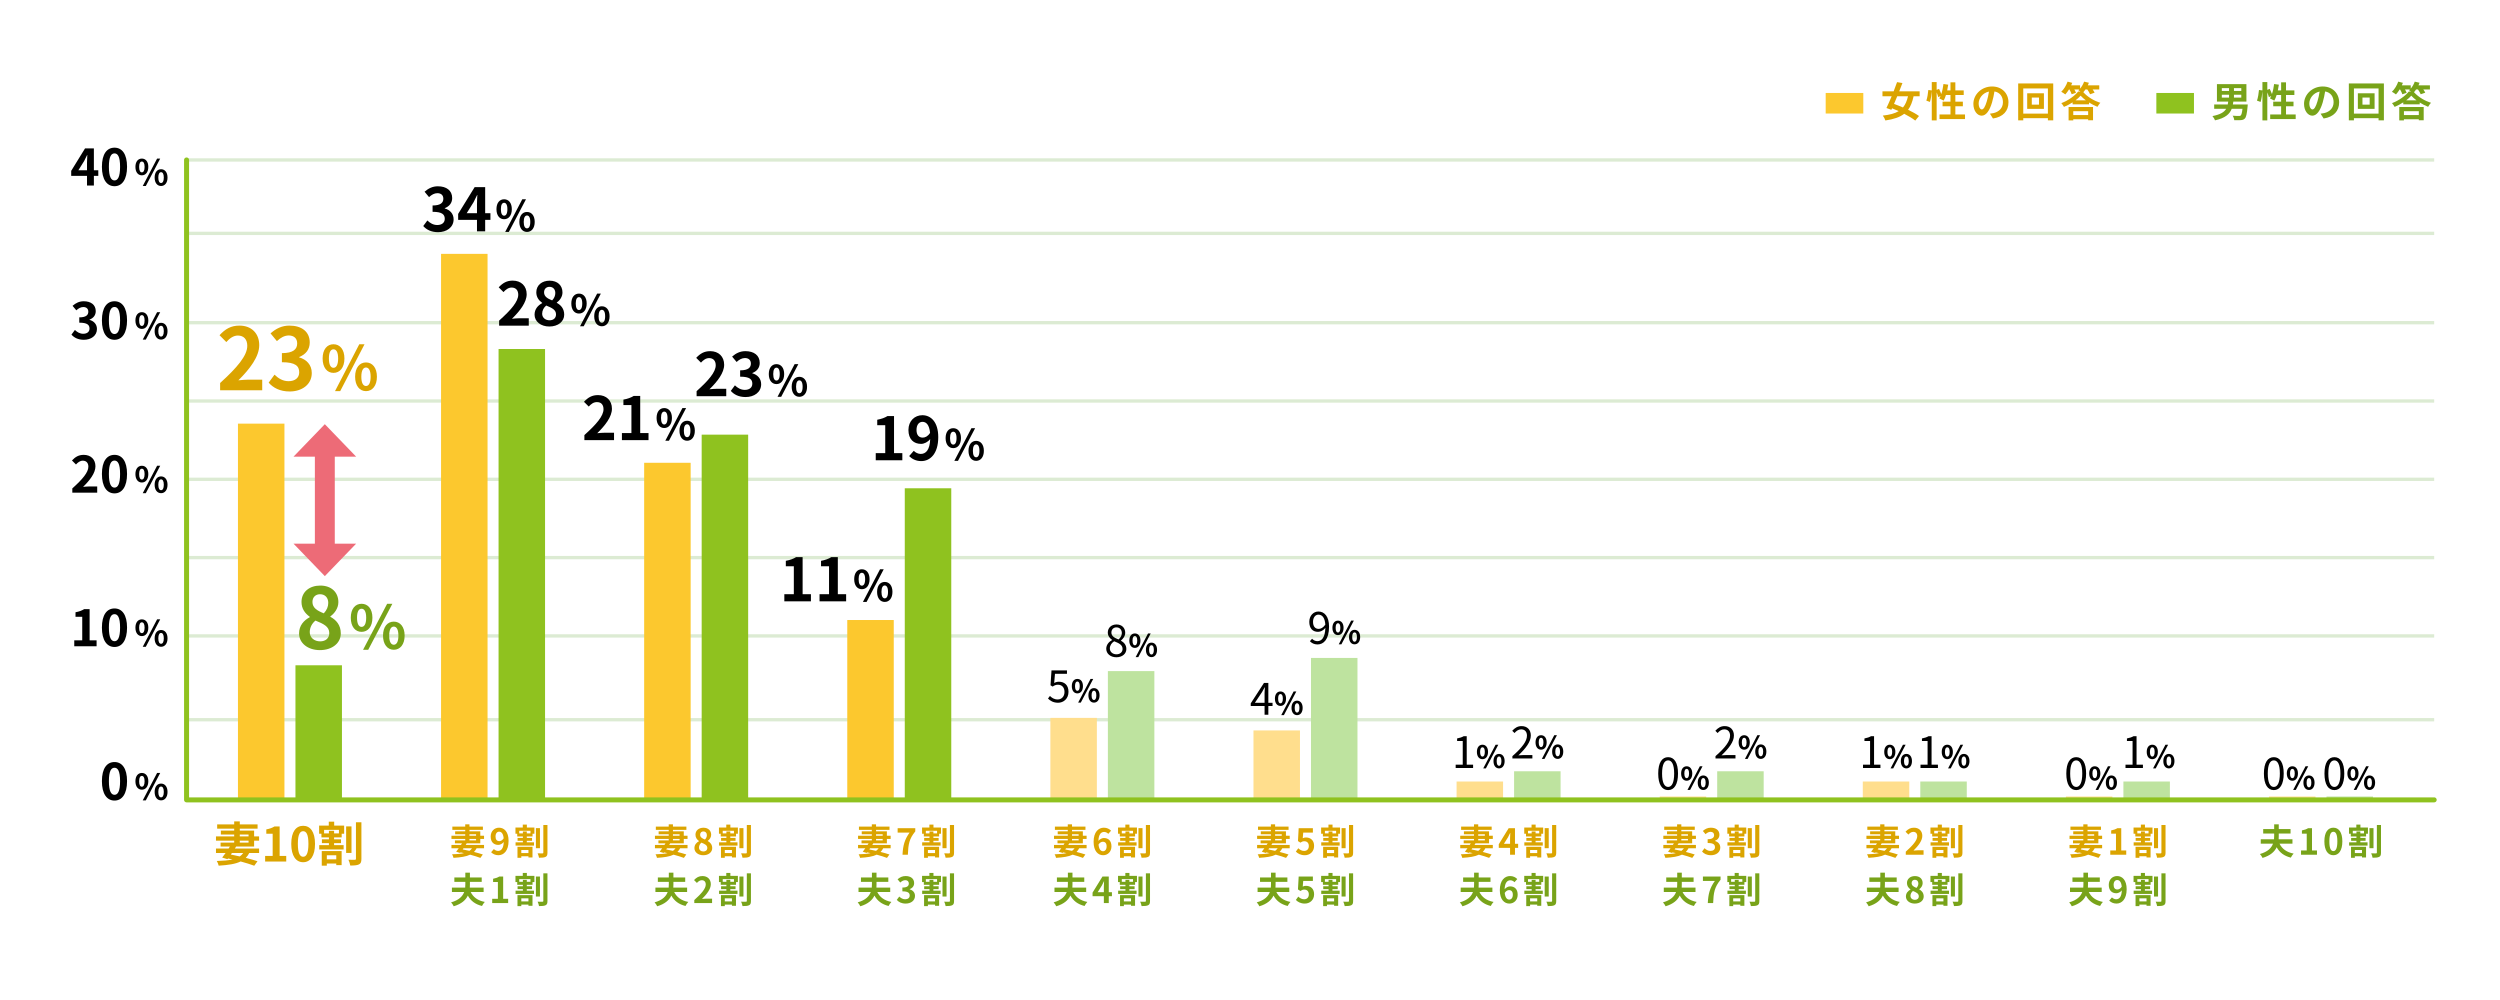 <?xml version="1.0" encoding="UTF-8"?><svg id="_レイヤー_2" xmlns="http://www.w3.org/2000/svg" viewBox="0 0 1500 600"><defs><style>.cls-1{stroke:#8fc21f;stroke-linecap:round;stroke-linejoin:round;stroke-width:3px;}.cls-1,.cls-2,.cls-3{fill:none;}.cls-4{fill:#ffde8d;}.cls-5{fill:#dba400;}.cls-6{fill:#bee39f;}.cls-2{stroke:#dcebd3;stroke-miterlimit:10;stroke-width:2px;}.cls-7{fill:#78a319;}.cls-8{fill:#ed6b77;}.cls-9{fill:#fcc82e;}.cls-10{fill:#8fc21f;}</style></defs><g id="_レイヤー_1-2"><line class="cls-2" x1="111.938" y1="431.837" x2="1460.508" y2="431.837"/><line class="cls-2" x1="111.938" y1="381.55" x2="1460.508" y2="381.55"/><line class="cls-2" x1="111.938" y1="334.566" x2="1460.508" y2="334.566"/><line class="cls-2" x1="111.938" y1="287.583" x2="1460.508" y2="287.583"/><line class="cls-2" x1="111.938" y1="240.6" x2="1460.508" y2="240.6"/><line class="cls-2" x1="111.938" y1="193.616" x2="1460.508" y2="193.616"/><line class="cls-2" x1="111.938" y1="140.026" x2="1460.508" y2="140.026"/><line class="cls-2" x1="111.938" y1="95.979" x2="1460.508" y2="95.979"/><rect class="cls-9" x="142.771" y="254.181" width="27.896" height="225.74"/><rect class="cls-10" x="177.274" y="399.169" width="27.896" height="80.753"/><rect class="cls-9" x="264.634" y="152.319" width="27.896" height="327.602"/><rect class="cls-10" x="299.137" y="209.4" width="27.896" height="270.521"/><rect class="cls-9" x="386.497" y="277.672" width="27.896" height="202.249"/><rect class="cls-10" x="421" y="260.788" width="27.896" height="219.133"/><rect class="cls-9" x="508.36" y="372.006" width="27.896" height="107.915"/><rect class="cls-10" x="542.864" y="292.967" width="27.896" height="186.955"/><path d="M663.74,389.287c0-2.548,1.768-4.316,3.51-5.252v-.13c-1.404-.962-2.574-2.393-2.574-4.395,0-2.912,2.236-4.836,5.226-4.836,3.25,0,5.227,2.08,5.227,5.019,0,2.002-1.404,3.718-2.548,4.602v.13c1.664.962,3.224,2.393,3.224,4.992,0,2.782-2.392,4.94-5.98,4.94-3.51,0-6.084-2.132-6.084-5.07ZM673.543,389.365c0-2.548-2.34-3.51-5.044-4.602-1.534.987-2.6,2.496-2.6,4.315,0,2.028,1.69,3.511,3.978,3.511,2.184,0,3.667-1.326,3.667-3.225ZM673.101,379.823c0-1.872-1.196-3.406-3.25-3.406-1.742,0-3.016,1.248-3.016,3.094,0,2.288,2.054,3.276,4.29,4.16,1.3-1.144,1.976-2.444,1.976-3.848Z"/><path d="M677.591,384.375c0-2.739,1.37-4.312,3.332-4.312s3.35,1.573,3.35,4.312c0,2.758-1.388,4.368-3.35,4.368s-3.332-1.61-3.332-4.368ZM682.347,384.375c0-2.017-.629-2.776-1.425-2.776s-1.407.76-1.407,2.776.611,2.832,1.407,2.832,1.425-.814,1.425-2.832ZM688.825,380.063h1.61l-7.459,14.215h-1.592l7.44-14.215ZM687.548,389.91c0-2.758,1.389-4.331,3.332-4.331s3.35,1.573,3.35,4.331c0,2.739-1.406,4.368-3.35,4.368s-3.332-1.629-3.332-4.368ZM692.305,389.91c0-2.017-.629-2.795-1.425-2.795s-1.426.778-1.426,2.795.63,2.813,1.426,2.813,1.425-.796,1.425-2.813Z"/><path d="M628.795,419.13l1.17-1.561c1.092,1.092,2.47,2.106,4.68,2.106,2.236,0,4.056-1.717,4.056-4.499,0-2.729-1.56-4.342-3.952-4.342-1.274,0-2.08.391-3.172,1.118l-1.274-.78.598-8.918h9.283v2.028h-7.203l-.468,5.512c.832-.468,1.69-.754,2.834-.754,3.172,0,5.746,1.872,5.746,6.059s-3.016,6.552-6.24,6.552c-2.964,0-4.784-1.248-6.058-2.521Z"/><path d="M643.087,411.67c0-2.739,1.37-4.312,3.332-4.312s3.35,1.573,3.35,4.312c0,2.758-1.388,4.368-3.35,4.368s-3.332-1.61-3.332-4.368ZM647.844,411.67c0-2.017-.629-2.776-1.425-2.776s-1.407.76-1.407,2.776.611,2.832,1.407,2.832,1.425-.814,1.425-2.832ZM654.322,407.358h1.61l-7.459,14.215h-1.592l7.44-14.215ZM653.045,417.205c0-2.758,1.388-4.331,3.332-4.331s3.35,1.573,3.35,4.331c0,2.739-1.407,4.368-3.35,4.368s-3.332-1.629-3.332-4.368ZM657.802,417.205c0-2.017-.629-2.795-1.425-2.795s-1.425.778-1.425,2.795.629,2.813,1.425,2.813,1.425-.796,1.425-2.813Z"/><path d="M787.241,383.243c.807.909,1.977,1.456,3.198,1.456,2.471,0,4.603-2.028,4.784-7.957-1.144,1.431-2.781,2.366-4.394,2.366-3.173,0-5.253-2.054-5.253-6.006,0-3.692,2.496-6.188,5.461-6.188,3.666,0,6.396,3.017,6.396,9.074,0,7.723-3.328,10.687-6.917,10.687-2.054,0-3.51-.832-4.576-1.95l1.3-1.481ZM795.198,374.792c-.26-3.927-1.717-6.007-4.16-6.007-1.82,0-3.225,1.716-3.225,4.316,0,2.574,1.145,4.238,3.406,4.238,1.274,0,2.704-.729,3.979-2.548Z"/><path d="M799.454,376.693c0-2.739,1.369-4.312,3.331-4.312s3.351,1.573,3.351,4.312c0,2.758-1.389,4.368-3.351,4.368s-3.331-1.61-3.331-4.368ZM804.21,376.693c0-2.017-.629-2.776-1.425-2.776s-1.406.76-1.406,2.776.61,2.832,1.406,2.832,1.425-.814,1.425-2.832ZM810.689,372.38h1.61l-7.459,14.215h-1.592l7.44-14.215ZM809.411,382.227c0-2.758,1.389-4.331,3.332-4.331s3.35,1.573,3.35,4.331c0,2.739-1.406,4.368-3.35,4.368s-3.332-1.629-3.332-4.368ZM814.168,382.227c0-2.017-.629-2.795-1.425-2.795s-1.426.778-1.426,2.795.63,2.813,1.426,2.813,1.425-.796,1.425-2.813Z"/><path d="M763.529,423.581h-2.522v5.252h-2.262v-5.252h-8.294v-1.561l7.93-12.246h2.626v11.908h2.522v1.898ZM758.744,421.683v-5.85c0-.937.104-2.471.156-3.459h-.104c-.468.937-.988,1.872-1.534,2.809l-4.342,6.5h5.824Z"/><path d="M764.95,419.19c0-2.739,1.369-4.312,3.331-4.312s3.351,1.573,3.351,4.312c0,2.758-1.389,4.368-3.351,4.368s-3.331-1.61-3.331-4.368ZM769.706,419.19c0-2.017-.629-2.776-1.425-2.776s-1.406.76-1.406,2.776.61,2.832,1.406,2.832,1.425-.814,1.425-2.832ZM776.185,414.877h1.61l-7.459,14.215h-1.592l7.44-14.215ZM774.907,424.724c0-2.758,1.389-4.331,3.332-4.331s3.35,1.573,3.35,4.331c0,2.739-1.406,4.368-3.35,4.368s-3.332-1.629-3.332-4.368ZM779.664,424.724c0-2.017-.629-2.795-1.425-2.795s-1.426.778-1.426,2.795.63,2.813,1.426,2.813,1.425-.796,1.425-2.813Z"/><path d="M907.441,453.679c5.98-5.226,8.736-9.022,8.736-12.298,0-2.185-1.144-3.771-3.51-3.771-1.56,0-2.912.962-3.952,2.21l-1.378-1.352c1.561-1.69,3.198-2.809,5.616-2.809,3.406,0,5.538,2.236,5.538,5.643,0,3.796-2.99,7.67-7.462,11.908.987-.078,2.158-.182,3.12-.182h5.278v2.054h-11.987v-1.404Z"/><path d="M921.318,445.44c0-2.739,1.369-4.312,3.331-4.312s3.351,1.573,3.351,4.312c0,2.758-1.389,4.368-3.351,4.368s-3.331-1.61-3.331-4.368ZM926.073,445.44c0-2.017-.629-2.776-1.425-2.776s-1.406.76-1.406,2.776.61,2.832,1.406,2.832,1.425-.814,1.425-2.832ZM932.552,441.127h1.61l-7.459,14.215h-1.592l7.44-14.215ZM931.275,450.974c0-2.758,1.389-4.331,3.332-4.331s3.35,1.573,3.35,4.331c0,2.739-1.406,4.368-3.35,4.368s-3.332-1.629-3.332-4.368ZM936.031,450.974c0-2.017-.629-2.795-1.425-2.795s-1.426.778-1.426,2.795.63,2.813,1.426,2.813,1.425-.796,1.425-2.813Z"/><path d="M873.406,458.806h4.238v-14.223h-3.38v-1.509c1.689-.312,2.912-.754,3.952-1.352h1.819v17.083h3.822v1.976h-10.452v-1.976Z"/><path d="M886.138,451.138c0-2.739,1.37-4.312,3.332-4.312s3.351,1.573,3.351,4.312c0,2.758-1.389,4.368-3.351,4.368s-3.332-1.61-3.332-4.368ZM890.895,451.138c0-2.017-.629-2.776-1.425-2.776s-1.406.76-1.406,2.776.61,2.832,1.406,2.832,1.425-.814,1.425-2.832ZM897.373,446.826h1.61l-7.459,14.215h-1.592l7.44-14.215ZM896.096,456.672c0-2.758,1.389-4.331,3.332-4.331s3.35,1.573,3.35,4.331c0,2.739-1.406,4.368-3.35,4.368s-3.332-1.629-3.332-4.368ZM900.853,456.672c0-2.017-.629-2.795-1.425-2.795s-1.426.778-1.426,2.795.63,2.813,1.426,2.813,1.425-.796,1.425-2.813Z"/><path d="M1117.808,458.806h4.238v-14.223h-3.38v-1.509c1.689-.312,2.912-.754,3.952-1.352h1.819v17.083h3.822v1.976h-10.452v-1.976Z"/><path d="M1130.54,451.138c0-2.739,1.369-4.312,3.331-4.312s3.351,1.573,3.351,4.312c0,2.758-1.389,4.368-3.351,4.368s-3.331-1.61-3.331-4.368ZM1135.296,451.138c0-2.017-.629-2.776-1.425-2.776s-1.406.76-1.406,2.776.61,2.832,1.406,2.832,1.425-.814,1.425-2.832ZM1141.775,446.826h1.61l-7.459,14.215h-1.592l7.44-14.215ZM1140.497,456.672c0-2.758,1.389-4.331,3.332-4.331s3.35,1.573,3.35,4.331c0,2.739-1.406,4.368-3.35,4.368s-3.332-1.629-3.332-4.368ZM1145.254,456.672c0-2.017-.629-2.795-1.425-2.795s-1.426.778-1.426,2.795.63,2.813,1.426,2.813,1.425-.796,1.425-2.813Z"/><path d="M1152.312,458.806h4.238v-14.223h-3.38v-1.509c1.689-.312,2.912-.754,3.952-1.352h1.819v17.083h3.822v1.976h-10.452v-1.976Z"/><path d="M1165.044,451.138c0-2.739,1.369-4.312,3.331-4.312s3.351,1.573,3.351,4.312c0,2.758-1.389,4.368-3.351,4.368s-3.331-1.61-3.331-4.368ZM1169.8,451.138c0-2.017-.629-2.776-1.425-2.776s-1.406.76-1.406,2.776.61,2.832,1.406,2.832,1.425-.814,1.425-2.832ZM1176.279,446.826h1.61l-7.459,14.215h-1.592l7.44-14.215ZM1175.001,456.672c0-2.758,1.389-4.331,3.332-4.331s3.35,1.573,3.35,4.331c0,2.739-1.406,4.368-3.35,4.368s-3.332-1.629-3.332-4.368ZM1179.758,456.672c0-2.017-.629-2.795-1.425-2.795s-1.426.778-1.426,2.795.63,2.813,1.426,2.813,1.425-.796,1.425-2.813Z"/><path d="M1029.304,453.679c5.98-5.226,8.736-9.022,8.736-12.298,0-2.185-1.144-3.771-3.51-3.771-1.56,0-2.912.962-3.952,2.21l-1.378-1.352c1.561-1.69,3.198-2.809,5.616-2.809,3.406,0,5.538,2.236,5.538,5.643,0,3.796-2.99,7.67-7.462,11.908.987-.078,2.158-.182,3.12-.182h5.278v2.054h-11.987v-1.404Z"/><path d="M1043.181,445.44c0-2.739,1.369-4.312,3.331-4.312s3.351,1.573,3.351,4.312c0,2.758-1.389,4.368-3.351,4.368s-3.331-1.61-3.331-4.368ZM1047.937,445.44c0-2.017-.629-2.776-1.425-2.776s-1.406.76-1.406,2.776.61,2.832,1.406,2.832,1.425-.814,1.425-2.832ZM1054.415,441.127h1.61l-7.459,14.215h-1.592l7.44-14.215ZM1053.138,450.974c0-2.758,1.389-4.331,3.332-4.331s3.35,1.573,3.35,4.331c0,2.739-1.406,4.368-3.35,4.368s-3.332-1.629-3.332-4.368ZM1057.895,450.974c0-2.017-.629-2.795-1.425-2.795s-1.426.778-1.426,2.795.63,2.813,1.426,2.813,1.425-.796,1.425-2.813Z"/><path d="M994.931,464.125c0-6.63,2.313-9.828,5.954-9.828,3.614,0,5.928,3.225,5.928,9.828s-2.313,9.933-5.928,9.933c-3.641,0-5.954-3.302-5.954-9.933ZM1004.499,464.125c0-5.563-1.456-7.904-3.614-7.904-2.185,0-3.641,2.341-3.641,7.904,0,5.616,1.456,8.034,3.641,8.034,2.158,0,3.614-2.418,3.614-8.034Z"/><path d="M1008.677,464.077c0-2.739,1.369-4.312,3.331-4.312s3.351,1.573,3.351,4.312c0,2.758-1.389,4.368-3.351,4.368s-3.331-1.61-3.331-4.368ZM1013.433,464.077c0-2.017-.629-2.776-1.425-2.776s-1.406.76-1.406,2.776.61,2.832,1.406,2.832,1.425-.814,1.425-2.832ZM1019.911,459.764h1.61l-7.459,14.215h-1.592l7.44-14.215ZM1018.634,469.611c0-2.758,1.389-4.331,3.332-4.331s3.35,1.573,3.35,4.331c0,2.739-1.406,4.368-3.35,4.368s-3.332-1.629-3.332-4.368ZM1023.391,469.611c0-2.017-.629-2.795-1.425-2.795s-1.426.778-1.426,2.795.63,2.813,1.426,2.813,1.425-.796,1.425-2.813Z"/><path d="M1275.304,458.806h4.238v-14.223h-3.38v-1.509c1.689-.312,2.912-.754,3.952-1.352h1.819v17.083h3.822v1.976h-10.452v-1.976Z"/><path d="M1288.036,451.138c0-2.739,1.369-4.312,3.331-4.312s3.351,1.573,3.351,4.312c0,2.758-1.389,4.368-3.351,4.368s-3.331-1.61-3.331-4.368ZM1292.792,451.138c0-2.017-.629-2.776-1.425-2.776s-1.406.76-1.406,2.776.61,2.832,1.406,2.832,1.425-.814,1.425-2.832ZM1299.271,446.826h1.61l-7.459,14.215h-1.592l7.44-14.215ZM1297.993,456.672c0-2.758,1.389-4.331,3.332-4.331s3.35,1.573,3.35,4.331c0,2.739-1.406,4.368-3.35,4.368s-3.332-1.629-3.332-4.368ZM1302.75,456.672c0-2.017-.629-2.795-1.425-2.795s-1.426.778-1.426,2.795.63,2.813,1.426,2.813,1.425-.796,1.425-2.813Z"/><path d="M1358.346,464.125c0-6.63,2.313-9.828,5.954-9.828,3.614,0,5.928,3.225,5.928,9.828s-2.313,9.933-5.928,9.933c-3.641,0-5.954-3.302-5.954-9.933ZM1367.914,464.125c0-5.563-1.456-7.904-3.614-7.904-2.185,0-3.641,2.341-3.641,7.904,0,5.616,1.456,8.034,3.641,8.034,2.158,0,3.614-2.418,3.614-8.034Z"/><path d="M1372.091,464.077c0-2.739,1.37-4.312,3.332-4.312s3.351,1.573,3.351,4.312c0,2.758-1.389,4.368-3.351,4.368s-3.332-1.61-3.332-4.368ZM1376.848,464.077c0-2.017-.629-2.776-1.425-2.776s-1.406.76-1.406,2.776.61,2.832,1.406,2.832,1.425-.814,1.425-2.832ZM1383.326,459.764h1.61l-7.459,14.215h-1.592l7.44-14.215ZM1382.049,469.611c0-2.758,1.389-4.331,3.332-4.331s3.35,1.573,3.35,4.331c0,2.739-1.406,4.368-3.35,4.368s-3.332-1.629-3.332-4.368ZM1386.806,469.611c0-2.017-.629-2.795-1.425-2.795s-1.426.778-1.426,2.795.63,2.813,1.426,2.813,1.425-.796,1.425-2.813Z"/><path d="M1394.685,464.125c0-6.63,2.313-9.828,5.954-9.828,3.614,0,5.928,3.225,5.928,9.828s-2.313,9.933-5.928,9.933c-3.641,0-5.954-3.302-5.954-9.933ZM1404.253,464.125c0-5.563-1.456-7.904-3.614-7.904-2.185,0-3.641,2.341-3.641,7.904,0,5.616,1.456,8.034,3.641,8.034,2.158,0,3.614-2.418,3.614-8.034Z"/><path d="M1408.431,464.077c0-2.739,1.369-4.312,3.331-4.312s3.351,1.573,3.351,4.312c0,2.758-1.389,4.368-3.351,4.368s-3.331-1.61-3.331-4.368ZM1413.187,464.077c0-2.017-.629-2.776-1.425-2.776s-1.406.76-1.406,2.776.61,2.832,1.406,2.832,1.425-.814,1.425-2.832ZM1419.665,459.764h1.61l-7.459,14.215h-1.592l7.44-14.215ZM1418.388,469.611c0-2.758,1.389-4.331,3.332-4.331s3.35,1.573,3.35,4.331c0,2.739-1.406,4.368-3.35,4.368s-3.332-1.629-3.332-4.368ZM1423.145,469.611c0-2.017-.629-2.795-1.425-2.795s-1.426.778-1.426,2.795.63,2.813,1.426,2.813,1.425-.796,1.425-2.813Z"/><rect class="cls-4" x="630.223" y="430.735" width="27.896" height="49.186"/><rect class="cls-6" x="664.727" y="402.656" width="27.896" height="77.266"/><rect class="cls-4" x="752.086" y="438.26" width="27.896" height="41.661"/><rect class="cls-6" x="786.59" y="394.764" width="27.896" height="85.157"/><rect class="cls-4" x="873.949" y="468.909" width="27.896" height="11.012"/><rect class="cls-6" x="908.453" y="462.761" width="27.896" height="17.16"/><rect class="cls-4" x="995.813" y="477.902" width="27.896" height="2.019"/><rect class="cls-6" x="1030.316" y="462.761" width="27.896" height="17.16"/><rect class="cls-4" x="1117.676" y="468.909" width="27.896" height="11.012"/><rect class="cls-6" x="1152.179" y="468.909" width="27.896" height="11.012"/><path d="M1239.786,464.125c0-6.63,2.313-9.828,5.954-9.828,3.614,0,5.928,3.225,5.928,9.828s-2.313,9.933-5.928,9.933c-3.641,0-5.954-3.302-5.954-9.933ZM1249.355,464.125c0-5.563-1.456-7.904-3.614-7.904-2.185,0-3.641,2.341-3.641,7.904,0,5.616,1.456,8.034,3.641,8.034,2.158,0,3.614-2.418,3.614-8.034Z"/><path d="M1253.532,464.077c0-2.739,1.369-4.312,3.331-4.312s3.351,1.573,3.351,4.312c0,2.758-1.389,4.368-3.351,4.368s-3.331-1.61-3.331-4.368ZM1258.288,464.077c0-2.017-.629-2.776-1.425-2.776s-1.406.76-1.406,2.776.61,2.832,1.406,2.832,1.425-.814,1.425-2.832ZM1264.767,459.764h1.61l-7.459,14.215h-1.592l7.44-14.215ZM1263.489,469.611c0-2.758,1.389-4.331,3.332-4.331s3.35,1.573,3.35,4.331c0,2.739-1.406,4.368-3.35,4.368s-3.332-1.629-3.332-4.368ZM1268.246,469.611c0-2.017-.629-2.795-1.425-2.795s-1.426.778-1.426,2.795.63,2.813,1.426,2.813,1.425-.796,1.425-2.813Z"/><rect class="cls-4" x="1239.539" y="477.902" width="27.896" height="2.019"/><rect class="cls-6" x="1274.042" y="468.909" width="27.896" height="11.012"/><rect class="cls-4" x="1361.402" y="477.902" width="27.896" height="2.019"/><rect class="cls-6" x="1395.905" y="477.902" width="27.896" height="2.019"/><path d="M58.979,105.52h-2.649v5.78h-4.124v-5.78h-9.483v-3.011l8.309-13.487h5.298v13.126h2.649v3.372ZM52.205,102.148v-4.546c0-1.294.12-3.312.18-4.606h-.12c-.542,1.175-1.144,2.409-1.776,3.613l-3.462,5.539h5.178Z"/><path d="M61.148,100.071c0-7.707,3.01-11.47,7.557-11.47,4.516,0,7.526,3.793,7.526,11.47s-3.011,11.651-7.526,11.651c-4.546,0-7.557-3.975-7.557-11.651ZM72.046,100.071c0-6.231-1.445-8.038-3.341-8.038-1.927,0-3.372,1.807-3.372,8.038s1.445,8.188,3.372,8.188c1.896,0,3.341-1.927,3.341-8.188Z"/><path d="M81.254,100.139c0-3.171,1.585-4.992,3.856-4.992s3.878,1.821,3.878,4.992c0,3.191-1.607,5.056-3.878,5.056s-3.856-1.864-3.856-5.056ZM86.76,100.139c0-2.336-.729-3.214-1.65-3.214s-1.628.878-1.628,3.214.707,3.277,1.628,3.277,1.65-.942,1.65-3.277ZM94.258,95.147h1.864l-8.633,16.453h-1.843l8.612-16.453ZM92.78,106.544c0-3.192,1.606-5.014,3.856-5.014s3.878,1.821,3.878,5.014c0,3.171-1.628,5.056-3.878,5.056s-3.856-1.885-3.856-5.056ZM98.285,106.544c0-2.335-.729-3.235-1.65-3.235s-1.649.9-1.649,3.235.729,3.256,1.649,3.256,1.65-.921,1.65-3.256Z"/><path d="M42.872,200.776l2.077-2.8c1.325,1.295,2.951,2.288,4.968,2.288,2.258,0,3.793-1.113,3.793-3.101,0-2.198-1.294-3.553-6.142-3.553v-3.191c4.095,0,5.419-1.415,5.419-3.401,0-1.746-1.084-2.77-2.98-2.8-1.596.03-2.89.782-4.215,1.986l-2.258-2.709c1.927-1.686,4.064-2.739,6.684-2.739,4.305,0,7.226,2.107,7.226,5.931,0,2.408-1.355,4.154-3.733,5.088v.15c2.529.692,4.456,2.559,4.456,5.479,0,4.094-3.583,6.473-7.827,6.473-3.522,0-5.901-1.325-7.466-3.102Z"/><path d="M61.148,192.226c0-7.707,3.01-11.47,7.557-11.47,4.516,0,7.526,3.793,7.526,11.47s-3.011,11.651-7.526,11.651c-4.546,0-7.557-3.975-7.557-11.651ZM72.046,192.226c0-6.231-1.445-8.038-3.341-8.038-1.927,0-3.372,1.807-3.372,8.038s1.445,8.188,3.372,8.188c1.896,0,3.341-1.927,3.341-8.188Z"/><path d="M81.254,192.294c0-3.171,1.585-4.992,3.856-4.992s3.878,1.821,3.878,4.992c0,3.191-1.607,5.056-3.878,5.056s-3.856-1.864-3.856-5.056ZM86.76,192.294c0-2.336-.729-3.214-1.65-3.214s-1.628.878-1.628,3.214.707,3.277,1.628,3.277,1.65-.942,1.65-3.277ZM94.258,187.302h1.864l-8.633,16.453h-1.843l8.612-16.453ZM92.78,198.7c0-3.192,1.606-5.014,3.856-5.014s3.878,1.821,3.878,5.014c0,3.171-1.628,5.056-3.878,5.056s-3.856-1.885-3.856-5.056ZM98.285,198.7c0-2.335-.729-3.235-1.65-3.235s-1.649.9-1.649,3.235.729,3.256,1.649,3.256,1.65-.921,1.65-3.256Z"/><path d="M43.384,293.052c6.051-5.419,9.634-9.604,9.634-13.036,0-2.258-1.234-3.612-3.342-3.612-1.625,0-2.98,1.054-4.094,2.288l-2.408-2.409c2.047-2.167,4.034-3.371,7.075-3.371,4.215,0,7.015,2.709,7.015,6.863,0,4.034-3.342,8.37-7.406,12.344,1.114-.12,2.589-.241,3.613-.241h4.847v3.733h-14.933v-2.559Z"/><path d="M61.148,284.381c0-7.707,3.01-11.47,7.557-11.47,4.516,0,7.526,3.793,7.526,11.47s-3.011,11.651-7.526,11.651c-4.546,0-7.557-3.975-7.557-11.651ZM72.046,284.381c0-6.231-1.445-8.038-3.341-8.038-1.927,0-3.372,1.807-3.372,8.038s1.445,8.188,3.372,8.188c1.896,0,3.341-1.927,3.341-8.188Z"/><path d="M81.254,284.45c0-3.171,1.585-4.992,3.856-4.992s3.878,1.821,3.878,4.992c0,3.191-1.607,5.056-3.878,5.056s-3.856-1.864-3.856-5.056ZM86.76,284.45c0-2.336-.729-3.214-1.65-3.214s-1.628.878-1.628,3.214.707,3.277,1.628,3.277,1.65-.942,1.65-3.277ZM94.258,279.457h1.864l-8.633,16.453h-1.843l8.612-16.453ZM92.78,290.855c0-3.192,1.606-5.013,3.856-5.013s3.878,1.82,3.878,5.013c0,3.171-1.628,5.056-3.878,5.056s-3.856-1.885-3.856-5.056ZM98.285,290.855c0-2.335-.729-3.235-1.65-3.235s-1.649.9-1.649,3.235.729,3.256,1.649,3.256,1.65-.921,1.65-3.256Z"/><path d="M44.558,384.183h4.787v-14.089h-4.034v-2.739c2.228-.422,3.763-.994,5.178-1.867h3.282v18.695h4.185v3.583h-13.397v-3.583Z"/><path d="M61.148,376.537c0-7.707,3.01-11.47,7.557-11.47,4.516,0,7.526,3.793,7.526,11.47s-3.011,11.651-7.526,11.651c-4.546,0-7.557-3.975-7.557-11.651ZM72.046,376.537c0-6.231-1.445-8.038-3.341-8.038-1.927,0-3.372,1.807-3.372,8.038s1.445,8.188,3.372,8.188c1.896,0,3.341-1.927,3.341-8.188Z"/><path d="M81.254,376.605c0-3.171,1.585-4.992,3.856-4.992s3.878,1.821,3.878,4.992c0,3.191-1.607,5.056-3.878,5.056s-3.856-1.864-3.856-5.056ZM86.76,376.605c0-2.336-.729-3.214-1.65-3.214s-1.628.878-1.628,3.214.707,3.277,1.628,3.277,1.65-.942,1.65-3.277ZM94.258,371.613h1.864l-8.633,16.453h-1.843l8.612-16.453ZM92.78,383.01c0-3.192,1.606-5.013,3.856-5.013s3.878,1.82,3.878,5.013c0,3.171-1.628,5.056-3.878,5.056s-3.856-1.885-3.856-5.056ZM98.285,383.01c0-2.335-.729-3.235-1.65-3.235s-1.649.9-1.649,3.235.729,3.256,1.649,3.256,1.65-.921,1.65-3.256Z"/><path class="cls-5" d="M141.682,507.914l-.768,1.224h14.542v2.647h-5.891c-.569,1.138-1.28,2.105-2.105,2.931,2.703.683,5.122,1.395,7.029,2.021l-1.935,2.703c-2.134-.797-4.98-1.707-8.167-2.561-3.102,1.536-7.399,2.162-13.176,2.532-.228-.996-.683-2.134-1.138-2.817,3.87-.113,6.972-.341,9.448-.938-.882-.199-1.793-.398-2.704-.569l-.341.427-3.159-.968c.626-.769,1.309-1.735,2.049-2.76h-5.777v-2.647h7.57c.256-.427.541-.825.768-1.224h-5.578v-2.333h8.167v-1.167h-10.928v-2.562h10.928v-1.138h-7.997v-2.334h7.997v-1.166h-10.216v-2.59h10.216v-1.793h3.358v1.793h10.672v2.59h-10.672v1.166h8.594v3.472h2.988v2.562h-2.988v3.5h-10.786ZM139.149,511.785l-.626.938c1.793.342,3.614.712,5.35,1.139.825-.569,1.48-1.252,2.049-2.077h-6.773ZM143.873,501.852h5.265v-1.138h-5.265v1.138ZM143.873,505.58h5.265v-1.167h-5.265v1.167Z"/><path class="cls-5" d="M159.073,513.548h4.525v-13.318h-3.813v-2.589c2.106-.398,3.557-.939,4.895-1.765h3.102v17.672h3.956v3.387h-12.664v-3.387Z"/><path class="cls-5" d="M174.755,506.321c0-7.285,2.846-10.843,7.143-10.843,4.269,0,7.114,3.586,7.114,10.843s-2.846,11.013-7.114,11.013c-4.297,0-7.143-3.757-7.143-11.013ZM185.057,506.321c0-5.892-1.366-7.599-3.159-7.599-1.821,0-3.188,1.707-3.188,7.599s1.366,7.74,3.188,7.74c1.793,0,3.159-1.821,3.159-7.74Z"/><path class="cls-5" d="M200.511,495.364h5.976v4.896h-1.479v2.162h-4.553v1.195h4.155v2.248h-4.155v1.224h5.72v2.59h-14.627v-2.59h5.805v-1.224h-4.212v-2.248h4.212v-1.195h-4.496v-2.162h-1.395v-4.896h5.805v-2.361h3.244v2.361ZM193.055,510.646h11.923v8.452h-3.215v-.968h-5.663v1.252h-3.045v-8.736ZM203.357,497.925h-8.907v2.105h2.903v-1.536h3.102v1.536h2.902v-2.105ZM196.1,513.178v2.419h5.663v-2.419h-5.663ZM210.898,511.755h-3.216v-15.907h3.216v15.907ZM216.846,493.343v21.941c0,1.878-.342,2.817-1.48,3.357-1.11.569-2.874.684-5.208.684-.143-.968-.626-2.533-1.11-3.5,1.65.085,3.272.057,3.842.057.483,0,.683-.171.683-.626v-21.913h3.273Z"/><path class="cls-5" d="M280.012,506.017l-.581.925h10.994v2.001h-4.454c-.431.861-.968,1.593-1.592,2.217,2.044.516,3.873,1.054,5.314,1.527l-1.463,2.044c-1.613-.603-3.765-1.291-6.175-1.937-2.345,1.162-5.594,1.635-9.961,1.915-.172-.753-.516-1.614-.86-2.13,2.926-.087,5.271-.259,7.143-.71-.667-.151-1.355-.302-2.044-.431l-.258.322-2.388-.731c.473-.58.99-1.312,1.549-2.087h-4.368v-2.001h5.723c.194-.322.409-.623.581-.925h-4.217v-1.764h6.175v-.883h-8.262v-1.937h8.262v-.86h-6.046v-1.764h6.046v-.883h-7.724v-1.958h7.724v-1.354h2.539v1.354h8.068v1.958h-8.068v.883h6.498v2.624h2.259v1.937h-2.259v2.646h-8.154ZM278.097,508.943l-.473.71c1.355.259,2.732.538,4.044.861.624-.431,1.119-.947,1.549-1.571h-5.121ZM281.669,501.434h3.98v-.86h-3.98v.86ZM281.669,504.253h3.98v-.883h-3.98v.883Z"/><path class="cls-5" d="M296.324,509.438c.581.624,1.571,1.119,2.517,1.119,1.786,0,3.271-1.355,3.399-5.357-.817,1.075-2.173,1.742-3.27,1.742-2.646,0-4.562-1.635-4.562-5.013,0-3.271,2.281-5.314,5.013-5.314,3.012,0,5.723,2.367,5.723,7.896,0,6.024-2.948,8.627-6.11,8.627-1.979,0-3.421-.839-4.368-1.807l1.657-1.894ZM302.198,502.984c-.28-2.905-1.377-3.98-2.732-3.98-1.183,0-2.151.968-2.151,2.926,0,1.872.882,2.754,2.259,2.754.86,0,1.85-.474,2.625-1.699Z"/><path class="cls-5" d="M316.12,496.529h4.519v3.701h-1.119v1.635h-3.442v.903h3.142v1.7h-3.142v.925h4.325v1.958h-11.059v-1.958h4.389v-.925h-3.185v-1.7h3.185v-.903h-3.399v-1.635h-1.054v-3.701h4.389v-1.785h2.453v1.785ZM310.484,508.082h9.015v6.39h-2.431v-.731h-4.281v.947h-2.302v-6.605ZM318.272,498.465h-6.734v1.592h2.195v-1.161h2.345v1.161h2.195v-1.592ZM312.786,509.997v1.829h4.281v-1.829h-4.281ZM323.973,508.921h-2.431v-12.026h2.431v12.026ZM328.47,495.001v16.588c0,1.42-.258,2.13-1.119,2.539-.839.431-2.173.517-3.937.517-.108-.731-.474-1.915-.839-2.646,1.248.064,2.474.043,2.905.043.366,0,.516-.129.516-.474v-16.566h2.474Z"/><path class="cls-7" d="M282.4,535.2c1.528,3.099,4.217,5.143,8.477,5.96-.581.581-1.334,1.678-1.678,2.432-4.109-1.033-6.734-3.077-8.499-6.24-1.248,2.646-3.722,4.992-8.477,6.412-.28-.667-1.033-1.808-1.571-2.346,4.776-1.355,6.928-3.679,7.853-6.218h-7.358v-2.646h7.96c.064-.667.086-1.312.086-1.958v-1.485h-6.583v-2.646h6.583v-2.862h2.754v2.862h7.079v2.646h-7.079v1.485c0,.646-.021,1.291-.064,1.958h8.283v2.646h-7.767Z"/><path class="cls-7" d="M295.313,539.288h3.421v-10.068h-2.883v-1.958c1.592-.302,2.689-.71,3.7-1.334h2.345v13.36h2.991v2.561h-9.574v-2.561Z"/><path class="cls-7" d="M316.12,525.539h4.519v3.701h-1.119v1.635h-3.442v.903h3.142v1.7h-3.142v.925h4.325v1.958h-11.059v-1.958h4.389v-.925h-3.185v-1.7h3.185v-.903h-3.399v-1.635h-1.054v-3.701h4.389v-1.785h2.453v1.785ZM310.484,537.093h9.015v6.39h-2.431v-.731h-4.281v.947h-2.302v-6.605ZM318.272,527.476h-6.734v1.592h2.195v-1.161h2.345v1.161h2.195v-1.592ZM312.786,539.008v1.829h4.281v-1.829h-4.281ZM323.973,537.932h-2.431v-12.026h2.431v12.026ZM328.47,524.012v16.588c0,1.42-.258,2.13-1.119,2.539-.839.431-2.173.517-3.937.517-.108-.731-.474-1.915-.839-2.646,1.248.064,2.474.043,2.905.043.366,0,.516-.129.516-.474v-16.566h2.474Z"/><path class="cls-5" d="M402.108,506.017l-.581.925h10.994v2.001h-4.454c-.43.861-.968,1.593-1.592,2.217,2.044.516,3.873,1.054,5.314,1.527l-1.463,2.044c-1.613-.603-3.765-1.291-6.175-1.937-2.345,1.162-5.594,1.635-9.961,1.915-.172-.753-.516-1.614-.86-2.13,2.926-.087,5.271-.259,7.143-.71-.667-.151-1.355-.302-2.044-.431l-.258.322-2.388-.731c.473-.58.99-1.312,1.549-2.087h-4.368v-2.001h5.723c.193-.322.409-.623.581-.925h-4.217v-1.764h6.175v-.883h-8.262v-1.937h8.262v-.86h-6.046v-1.764h6.046v-.883h-7.724v-1.958h7.724v-1.354h2.539v1.354h8.068v1.958h-8.068v.883h6.498v2.624h2.259v1.937h-2.259v2.646h-8.154ZM400.194,508.943l-.474.71c1.355.259,2.732.538,4.045.861.624-.431,1.119-.947,1.549-1.571h-5.121ZM403.765,501.434h3.98v-.86h-3.98v.86ZM403.765,504.253h3.98v-.883h-3.98v.883Z"/><path class="cls-5" d="M416.656,508.878c0-2.044,1.248-3.356,2.732-4.152v-.107c-1.227-.882-2.108-2.087-2.108-3.786,0-2.561,2.022-4.196,4.798-4.196,2.818,0,4.625,1.7,4.625,4.239,0,1.57-.99,2.883-2.044,3.636v.107c1.463.796,2.668,2.087,2.668,4.26,0,2.41-2.13,4.26-5.357,4.26-3.033,0-5.314-1.764-5.314-4.26ZM424.38,508.771c0-1.656-1.463-2.345-3.528-3.185-.86.688-1.463,1.765-1.463,2.948,0,1.441,1.183,2.366,2.668,2.366,1.334,0,2.323-.753,2.323-2.13ZM424.122,501.069c0-1.291-.775-2.216-2.108-2.216-1.076,0-1.937.71-1.937,1.979,0,1.506,1.226,2.237,2.904,2.904.775-.817,1.141-1.722,1.141-2.668Z"/><path class="cls-5" d="M438.217,496.529h4.518v3.701h-1.119v1.635h-3.442v.903h3.141v1.7h-3.141v.925h4.325v1.958h-11.059v-1.958h4.389v-.925h-3.185v-1.7h3.185v-.903h-3.399v-1.635h-1.054v-3.701h4.389v-1.785h2.453v1.785ZM432.58,508.082h9.015v6.39h-2.431v-.731h-4.281v.947h-2.302v-6.605ZM440.368,498.465h-6.734v1.592h2.195v-1.161h2.345v1.161h2.195v-1.592ZM434.882,509.997v1.829h4.281v-1.829h-4.281ZM446.07,508.921h-2.431v-12.026h2.431v12.026ZM450.566,495.001v16.588c0,1.42-.258,2.13-1.119,2.539-.839.431-2.173.517-3.937.517-.108-.731-.474-1.915-.839-2.646,1.248.064,2.474.043,2.905.043.366,0,.516-.129.516-.474v-16.566h2.474Z"/><path class="cls-7" d="M404.496,535.2c1.528,3.099,4.217,5.143,8.477,5.96-.581.581-1.334,1.678-1.678,2.432-4.109-1.033-6.734-3.077-8.499-6.24-1.248,2.646-3.722,4.992-8.477,6.412-.28-.667-1.033-1.808-1.571-2.346,4.776-1.355,6.928-3.679,7.853-6.218h-7.358v-2.646h7.96c.064-.667.086-1.312.086-1.958v-1.485h-6.583v-2.646h6.583v-2.862h2.754v2.862h7.079v2.646h-7.079v1.485c0,.646-.021,1.291-.064,1.958h8.283v2.646h-7.767Z"/><path class="cls-7" d="M416.571,540.019c4.324-3.872,6.885-6.863,6.885-9.315,0-1.614-.882-2.582-2.388-2.582-1.162,0-2.13.753-2.926,1.635l-1.721-1.721c1.463-1.549,2.883-2.41,5.056-2.41,3.012,0,5.013,1.937,5.013,4.906,0,2.883-2.388,5.98-5.292,8.82.796-.086,1.85-.172,2.582-.172h3.464v2.668h-10.671v-1.829Z"/><path class="cls-7" d="M438.217,525.539h4.518v3.701h-1.119v1.635h-3.442v.903h3.141v1.7h-3.141v.925h4.325v1.958h-11.059v-1.958h4.389v-.925h-3.185v-1.7h3.185v-.903h-3.399v-1.635h-1.054v-3.701h4.389v-1.785h2.453v1.785ZM432.58,537.093h9.015v6.39h-2.431v-.731h-4.281v.947h-2.302v-6.605ZM440.368,527.476h-6.734v1.592h2.195v-1.161h2.345v1.161h2.195v-1.592ZM434.882,539.008v1.829h4.281v-1.829h-4.281ZM446.07,537.932h-2.431v-12.026h2.431v12.026ZM450.566,524.012v16.588c0,1.42-.258,2.13-1.119,2.539-.839.431-2.173.517-3.937.517-.108-.731-.474-1.915-.839-2.646,1.248.064,2.474.043,2.905.043.366,0,.516-.129.516-.474v-16.566h2.474Z"/><path class="cls-5" d="M523.971,506.017l-.581.925h10.994v2.001h-4.454c-.43.861-.968,1.593-1.592,2.217,2.044.516,3.873,1.054,5.314,1.527l-1.463,2.044c-1.613-.603-3.765-1.291-6.175-1.937-2.345,1.162-5.594,1.635-9.961,1.915-.172-.753-.516-1.614-.86-2.13,2.926-.087,5.271-.259,7.143-.71-.667-.151-1.355-.302-2.044-.431l-.258.322-2.388-.731c.473-.58.99-1.312,1.549-2.087h-4.368v-2.001h5.723c.193-.322.409-.623.581-.925h-4.217v-1.764h6.175v-.883h-8.262v-1.937h8.262v-.86h-6.046v-1.764h6.046v-.883h-7.724v-1.958h7.724v-1.354h2.539v1.354h8.068v1.958h-8.068v.883h6.498v2.624h2.259v1.937h-2.259v2.646h-8.154ZM522.057,508.943l-.474.71c1.355.259,2.732.538,4.045.861.624-.431,1.119-.947,1.549-1.571h-5.121ZM525.628,501.434h3.98v-.86h-3.98v.86ZM525.628,504.253h3.98v-.883h-3.98v.883Z"/><path class="cls-5" d="M545.749,499.563h-7.165v-2.646h10.585v1.915c-3.701,4.518-4.195,7.767-4.454,14.006h-3.206c.279-5.529,1.205-9.058,4.238-13.274Z"/><path class="cls-5" d="M560.08,496.529h4.518v3.701h-1.119v1.635h-3.442v.903h3.141v1.7h-3.141v.925h4.325v1.958h-11.059v-1.958h4.389v-.925h-3.185v-1.7h3.185v-.903h-3.399v-1.635h-1.054v-3.701h4.389v-1.785h2.453v1.785ZM554.443,508.082h9.015v6.39h-2.431v-.731h-4.281v.947h-2.302v-6.605ZM562.232,498.465h-6.734v1.592h2.195v-1.161h2.345v1.161h2.195v-1.592ZM556.745,509.997v1.829h4.281v-1.829h-4.281ZM567.933,508.921h-2.431v-12.026h2.431v12.026ZM572.429,495.001v16.588c0,1.42-.258,2.13-1.119,2.539-.839.431-2.173.517-3.937.517-.108-.731-.474-1.915-.839-2.646,1.248.064,2.474.043,2.905.043.366,0,.516-.129.516-.474v-16.566h2.474Z"/><path class="cls-7" d="M526.36,535.2c1.528,3.099,4.217,5.143,8.477,5.96-.581.581-1.334,1.678-1.678,2.432-4.109-1.033-6.734-3.077-8.499-6.24-1.248,2.646-3.722,4.992-8.477,6.412-.28-.667-1.033-1.808-1.571-2.346,4.776-1.355,6.928-3.679,7.853-6.218h-7.358v-2.646h7.96c.064-.667.086-1.312.086-1.958v-1.485h-6.583v-2.646h6.583v-2.862h2.754v2.862h7.079v2.646h-7.079v1.485c0,.646-.021,1.291-.064,1.958h8.283v2.646h-7.767Z"/><path class="cls-7" d="M538.068,539.933l1.484-2.001c.947.926,2.108,1.636,3.55,1.636,1.614,0,2.711-.796,2.711-2.217,0-1.57-.925-2.538-4.389-2.538v-2.281c2.926,0,3.873-1.011,3.873-2.431,0-1.248-.775-1.979-2.13-2.001-1.14.021-2.065.56-3.012,1.42l-1.614-1.937c1.377-1.204,2.904-1.958,4.776-1.958,3.077,0,5.164,1.507,5.164,4.239,0,1.721-.968,2.969-2.668,3.636v.107c1.807.495,3.184,1.829,3.184,3.916,0,2.926-2.56,4.625-5.594,4.625-2.517,0-4.217-.946-5.335-2.216Z"/><path class="cls-7" d="M560.08,525.539h4.518v3.701h-1.119v1.635h-3.442v.903h3.141v1.7h-3.141v.925h4.325v1.958h-11.059v-1.958h4.389v-.925h-3.185v-1.7h3.185v-.903h-3.399v-1.635h-1.054v-3.701h4.389v-1.785h2.453v1.785ZM554.443,537.093h9.015v6.39h-2.431v-.731h-4.281v.947h-2.302v-6.605ZM562.232,527.476h-6.734v1.592h2.195v-1.161h2.345v1.161h2.195v-1.592ZM556.745,539.008v1.829h4.281v-1.829h-4.281ZM567.933,537.932h-2.431v-12.026h2.431v12.026ZM572.429,524.012v16.588c0,1.42-.258,2.13-1.119,2.539-.839.431-2.173.517-3.937.517-.108-.731-.474-1.915-.839-2.646,1.248.064,2.474.043,2.905.043.366,0,.516-.129.516-.474v-16.566h2.474Z"/><path class="cls-5" d="M641.549,506.017l-.581.925h10.994v2.001h-4.454c-.43.861-.968,1.593-1.592,2.217,2.044.516,3.873,1.054,5.314,1.527l-1.463,2.044c-1.613-.603-3.765-1.291-6.175-1.937-2.345,1.162-5.594,1.635-9.961,1.915-.172-.753-.516-1.614-.86-2.13,2.926-.087,5.271-.259,7.143-.71-.667-.151-1.355-.302-2.044-.431l-.258.322-2.388-.731c.473-.58.99-1.312,1.549-2.087h-4.368v-2.001h5.723c.193-.322.409-.623.581-.925h-4.217v-1.764h6.175v-.883h-8.262v-1.937h8.262v-.86h-6.046v-1.764h6.046v-.883h-7.724v-1.958h7.724v-1.354h2.539v1.354h8.068v1.958h-8.068v.883h6.498v2.624h2.259v1.937h-2.259v2.646h-8.154ZM639.635,508.943l-.474.71c1.355.259,2.732.538,4.045.861.624-.431,1.119-.947,1.549-1.571h-5.121ZM643.206,501.434h3.98v-.86h-3.98v.86ZM643.206,504.253h3.98v-.883h-3.98v.883Z"/><path class="cls-5" d="M664.962,500.316c-.56-.646-1.528-1.162-2.453-1.162-1.829,0-3.335,1.377-3.464,5.357.861-1.055,2.238-1.7,3.271-1.7,2.668,0,4.561,1.593,4.561,5.014,0,3.27-2.28,5.313-4.991,5.313-3.034,0-5.723-2.431-5.723-8.046,0-5.938,2.948-8.478,6.153-8.478,1.937,0,3.356.818,4.325,1.808l-1.678,1.894ZM663.972,507.825c0-1.894-.882-2.775-2.259-2.775-.86,0-1.807.451-2.603,1.678.301,2.904,1.377,4.023,2.711,4.023,1.183,0,2.151-.989,2.151-2.926Z"/><path class="cls-5" d="M677.658,496.529h4.518v3.701h-1.119v1.635h-3.442v.903h3.141v1.7h-3.141v.925h4.325v1.958h-11.059v-1.958h4.389v-.925h-3.185v-1.7h3.185v-.903h-3.399v-1.635h-1.054v-3.701h4.389v-1.785h2.453v1.785ZM672.021,508.082h9.015v6.39h-2.431v-.731h-4.281v.947h-2.302v-6.605ZM679.809,498.465h-6.734v1.592h2.195v-1.161h2.345v1.161h2.195v-1.592ZM674.323,509.997v1.829h4.281v-1.829h-4.281ZM685.51,508.921h-2.431v-12.026h2.431v12.026ZM690.007,495.001v16.588c0,1.42-.258,2.13-1.118,2.539-.839.431-2.173.517-3.938.517-.108-.731-.474-1.915-.839-2.646,1.248.064,2.474.043,2.905.043.366,0,.517-.129.517-.474v-16.566h2.474Z"/><path class="cls-7" d="M643.937,535.2c1.528,3.099,4.217,5.143,8.477,5.96-.581.581-1.334,1.678-1.678,2.432-4.109-1.033-6.734-3.077-8.499-6.24-1.248,2.646-3.722,4.992-8.477,6.412-.28-.667-1.033-1.808-1.571-2.346,4.776-1.355,6.928-3.679,7.853-6.218h-7.358v-2.646h7.96c.064-.667.086-1.312.086-1.958v-1.485h-6.583v-2.646h6.583v-2.862h2.754v2.862h7.079v2.646h-7.079v1.485c0,.646-.021,1.291-.064,1.958h8.283v2.646h-7.767Z"/><path class="cls-7" d="M667.156,537.717h-1.893v4.131h-2.948v-4.131h-6.777v-2.151l5.938-9.639h3.787v9.381h1.893v2.409ZM662.315,535.308v-3.249c0-.926.086-2.367.129-3.292h-.086c-.387.839-.817,1.721-1.27,2.582l-2.474,3.959h3.701Z"/><path class="cls-7" d="M677.658,525.539h4.518v3.701h-1.119v1.635h-3.442v.903h3.141v1.7h-3.141v.925h4.325v1.958h-11.059v-1.958h4.389v-.925h-3.185v-1.7h3.185v-.903h-3.399v-1.635h-1.054v-3.701h4.389v-1.785h2.453v1.785ZM672.021,537.093h9.015v6.39h-2.431v-.731h-4.281v.947h-2.302v-6.605ZM679.809,527.476h-6.734v1.592h2.195v-1.161h2.345v1.161h2.195v-1.592ZM674.323,539.008v1.829h4.281v-1.829h-4.281ZM685.51,537.932h-2.431v-12.026h2.431v12.026ZM690.007,524.012v16.588c0,1.42-.258,2.13-1.118,2.539-.839.431-2.173.517-3.938.517-.108-.731-.474-1.915-.839-2.646,1.248.064,2.474.043,2.905.043.366,0,.517-.129.517-.474v-16.566h2.474Z"/><path class="cls-5" d="M763.412,506.017l-.581.925h10.994v2.001h-4.453c-.431.861-.969,1.593-1.593,2.217,2.044.516,3.873,1.054,5.314,1.527l-1.463,2.044c-1.613-.603-3.766-1.291-6.175-1.937-2.345,1.162-5.594,1.635-9.962,1.915-.172-.753-.516-1.614-.86-2.13,2.926-.087,5.271-.259,7.144-.71-.667-.151-1.355-.302-2.044-.431l-.259.322-2.388-.731c.473-.58.989-1.312,1.549-2.087h-4.367v-2.001h5.723c.193-.322.409-.623.581-.925h-4.217v-1.764h6.175v-.883h-8.262v-1.937h8.262v-.86h-6.046v-1.764h6.046v-.883h-7.725v-1.958h7.725v-1.354h2.538v1.354h8.068v1.958h-8.068v.883h6.498v2.624h2.259v1.937h-2.259v2.646h-8.154ZM761.497,508.943l-.474.71c1.355.259,2.732.538,4.045.861.624-.431,1.119-.947,1.55-1.571h-5.121ZM765.069,501.434h3.98v-.86h-3.98v.86ZM765.069,504.253h3.98v-.883h-3.98v.883Z"/><path class="cls-5" d="M777.509,510.965l1.463-2.022c.903.883,2.022,1.614,3.507,1.614,1.656,0,2.818-1.055,2.818-2.927,0-1.85-1.076-2.883-2.689-2.883-.946,0-1.463.237-2.389.839l-1.441-.946.431-7.724h8.52v2.646h-5.787l-.301,3.378c.623-.302,1.183-.452,1.914-.452,2.668,0,4.905,1.592,4.905,5.056,0,3.55-2.624,5.594-5.572,5.594-2.517,0-4.195-.989-5.378-2.173Z"/><path class="cls-5" d="M799.521,496.529h4.519v3.701h-1.119v1.635h-3.442v.903h3.141v1.7h-3.141v.925h4.324v1.958h-11.059v-1.958h4.39v-.925h-3.185v-1.7h3.185v-.903h-3.399v-1.635h-1.055v-3.701h4.389v-1.785h2.453v1.785ZM793.884,508.082h9.015v6.39h-2.432v-.731h-4.281v.947h-2.302v-6.605ZM801.672,498.465h-6.734v1.592h2.195v-1.161h2.345v1.161h2.194v-1.592ZM796.186,509.997v1.829h4.281v-1.829h-4.281ZM807.373,508.921h-2.431v-12.026h2.431v12.026ZM811.87,495.001v16.588c0,1.42-.258,2.13-1.119,2.539-.839.431-2.173.517-3.937.517-.108-.731-.474-1.915-.84-2.646,1.248.064,2.475.043,2.905.043.365,0,.516-.129.516-.474v-16.566h2.475Z"/><path class="cls-7" d="M765.8,535.2c1.528,3.099,4.218,5.143,8.478,5.96-.581.581-1.334,1.678-1.679,2.432-4.109-1.033-6.733-3.077-8.498-6.24-1.248,2.646-3.722,4.992-8.477,6.412-.28-.667-1.033-1.808-1.571-2.346,4.776-1.355,6.928-3.679,7.854-6.218h-7.358v-2.646h7.961c.064-.667.086-1.312.086-1.958v-1.485h-6.584v-2.646h6.584v-2.862h2.754v2.862h7.078v2.646h-7.078v1.485c0,.646-.021,1.291-.064,1.958h8.283v2.646h-7.768Z"/><path class="cls-7" d="M777.509,539.976l1.463-2.022c.903.883,2.022,1.614,3.507,1.614,1.656,0,2.818-1.055,2.818-2.927,0-1.85-1.076-2.883-2.689-2.883-.946,0-1.463.237-2.389.839l-1.441-.946.431-7.724h8.52v2.646h-5.787l-.301,3.378c.623-.302,1.183-.452,1.914-.452,2.668,0,4.905,1.592,4.905,5.056,0,3.55-2.624,5.594-5.572,5.594-2.517,0-4.195-.989-5.378-2.173Z"/><path class="cls-7" d="M799.521,525.539h4.519v3.701h-1.119v1.635h-3.442v.903h3.141v1.7h-3.141v.925h4.324v1.958h-11.059v-1.958h4.39v-.925h-3.185v-1.7h3.185v-.903h-3.399v-1.635h-1.055v-3.701h4.389v-1.785h2.453v1.785ZM793.884,537.093h9.015v6.39h-2.432v-.731h-4.281v.947h-2.302v-6.605ZM801.672,527.476h-6.734v1.592h2.195v-1.161h2.345v1.161h2.194v-1.592ZM796.186,539.008v1.829h4.281v-1.829h-4.281ZM807.373,537.932h-2.431v-12.026h2.431v12.026ZM811.87,524.012v16.588c0,1.42-.258,2.13-1.119,2.539-.839.431-2.173.517-3.937.517-.108-.731-.474-1.915-.84-2.646,1.248.064,2.475.043,2.905.043.365,0,.516-.129.516-.474v-16.566h2.475Z"/><path class="cls-5" d="M885.276,506.017l-.581.925h10.994v2.001h-4.453c-.431.861-.969,1.593-1.593,2.217,2.044.516,3.873,1.054,5.314,1.527l-1.463,2.044c-1.613-.603-3.766-1.291-6.175-1.937-2.345,1.162-5.594,1.635-9.962,1.915-.172-.753-.516-1.614-.86-2.13,2.926-.087,5.271-.259,7.144-.71-.667-.151-1.355-.302-2.044-.431l-.259.322-2.388-.731c.473-.58.989-1.312,1.549-2.087h-4.367v-2.001h5.723c.193-.322.409-.623.581-.925h-4.217v-1.764h6.175v-.883h-8.262v-1.937h8.262v-.86h-6.046v-1.764h6.046v-.883h-7.725v-1.958h7.725v-1.354h2.538v1.354h8.068v1.958h-8.068v.883h6.498v2.624h2.259v1.937h-2.259v2.646h-8.154ZM883.361,508.943l-.474.71c1.355.259,2.732.538,4.045.861.624-.431,1.119-.947,1.55-1.571h-5.121ZM886.932,501.434h3.98v-.86h-3.98v.86ZM886.932,504.253h3.98v-.883h-3.98v.883Z"/><path class="cls-5" d="M910.882,508.706h-1.893v4.131h-2.948v-4.131h-6.777v-2.151l5.938-9.639h3.787v9.381h1.893v2.409ZM906.041,506.297v-3.249c0-.926.086-2.367.129-3.292h-.086c-.387.839-.817,1.721-1.27,2.582l-2.474,3.959h3.7Z"/><path class="cls-5" d="M921.384,496.529h4.519v3.701h-1.119v1.635h-3.442v.903h3.141v1.7h-3.141v.925h4.324v1.958h-11.059v-1.958h4.39v-.925h-3.185v-1.7h3.185v-.903h-3.399v-1.635h-1.055v-3.701h4.389v-1.785h2.453v1.785ZM915.747,508.082h9.015v6.39h-2.432v-.731h-4.281v.947h-2.302v-6.605ZM923.535,498.465h-6.734v1.592h2.195v-1.161h2.345v1.161h2.194v-1.592ZM918.049,509.997v1.829h4.281v-1.829h-4.281ZM929.237,508.921h-2.431v-12.026h2.431v12.026ZM933.734,495.001v16.588c0,1.42-.258,2.13-1.119,2.539-.839.431-2.173.517-3.937.517-.108-.731-.474-1.915-.84-2.646,1.248.064,2.475.043,2.905.043.365,0,.516-.129.516-.474v-16.566h2.475Z"/><path class="cls-7" d="M887.663,535.2c1.528,3.099,4.218,5.143,8.478,5.96-.581.581-1.334,1.678-1.679,2.432-4.109-1.033-6.733-3.077-8.498-6.24-1.248,2.646-3.722,4.992-8.477,6.412-.28-.667-1.033-1.808-1.571-2.346,4.776-1.355,6.928-3.679,7.854-6.218h-7.358v-2.646h7.961c.064-.667.086-1.312.086-1.958v-1.485h-6.584v-2.646h6.584v-2.862h2.754v2.862h7.078v2.646h-7.078v1.485c0,.646-.021,1.291-.064,1.958h8.283v2.646h-7.768Z"/><path class="cls-7" d="M908.688,529.327c-.56-.646-1.527-1.162-2.452-1.162-1.829,0-3.335,1.377-3.465,5.357.861-1.055,2.238-1.7,3.271-1.7,2.668,0,4.562,1.593,4.562,5.014,0,3.27-2.28,5.313-4.991,5.313-3.034,0-5.724-2.431-5.724-8.046,0-5.938,2.948-8.478,6.153-8.478,1.937,0,3.356.818,4.325,1.808l-1.679,1.894ZM907.698,536.835c0-1.894-.883-2.775-2.26-2.775-.86,0-1.807.451-2.603,1.678.301,2.904,1.377,4.023,2.711,4.023,1.183,0,2.151-.989,2.151-2.926Z"/><path class="cls-7" d="M921.384,525.539h4.519v3.701h-1.119v1.635h-3.442v.903h3.141v1.7h-3.141v.925h4.324v1.958h-11.059v-1.958h4.39v-.925h-3.185v-1.7h3.185v-.903h-3.399v-1.635h-1.055v-3.701h4.389v-1.785h2.453v1.785ZM915.747,537.093h9.015v6.39h-2.432v-.731h-4.281v.947h-2.302v-6.605ZM923.535,527.476h-6.734v1.592h2.195v-1.161h2.345v1.161h2.194v-1.592ZM918.049,539.008v1.829h4.281v-1.829h-4.281ZM929.237,537.932h-2.431v-12.026h2.431v12.026ZM933.734,524.012v16.588c0,1.42-.258,2.13-1.119,2.539-.839.431-2.173.517-3.937.517-.108-.731-.474-1.915-.84-2.646,1.248.064,2.475.043,2.905.043.365,0,.516-.129.516-.474v-16.566h2.475Z"/><path class="cls-5" d="M1007.138,506.017l-.58.925h10.994v2.001h-4.454c-.43.861-.968,1.593-1.592,2.217,2.044.516,3.872,1.054,5.314,1.527l-1.464,2.044c-1.613-.603-3.765-1.291-6.175-1.937-2.345,1.162-5.594,1.635-9.961,1.915-.172-.753-.517-1.614-.86-2.13,2.926-.087,5.271-.259,7.143-.71-.667-.151-1.355-.302-2.044-.431l-.258.322-2.389-.731c.474-.58.99-1.312,1.55-2.087h-4.368v-2.001h5.724c.193-.322.408-.623.58-.925h-4.217v-1.764h6.175v-.883h-8.262v-1.937h8.262v-.86h-6.046v-1.764h6.046v-.883h-7.724v-1.958h7.724v-1.354h2.539v1.354h8.068v1.958h-8.068v.883h6.497v2.624h2.26v1.937h-2.26v2.646h-8.154ZM1005.224,508.943l-.474.71c1.355.259,2.732.538,4.045.861.624-.431,1.119-.947,1.549-1.571h-5.12ZM1008.795,501.434h3.98v-.86h-3.98v.86ZM1008.795,504.253h3.98v-.883h-3.98v.883Z"/><path class="cls-5" d="M1021.235,510.922l1.484-2.001c.947.926,2.108,1.636,3.55,1.636,1.614,0,2.711-.796,2.711-2.217,0-1.57-.925-2.538-4.389-2.538v-2.281c2.926,0,3.873-1.011,3.873-2.431,0-1.248-.775-1.979-2.131-2.001-1.14.021-2.065.56-3.012,1.42l-1.613-1.937c1.377-1.204,2.904-1.958,4.776-1.958,3.076,0,5.163,1.507,5.163,4.239,0,1.721-.968,2.969-2.668,3.636v.107c1.808.495,3.185,1.829,3.185,3.916,0,2.926-2.561,4.625-5.594,4.625-2.518,0-4.217-.946-5.336-2.216Z"/><path class="cls-5" d="M1043.247,496.529h4.518v3.701h-1.119v1.635h-3.442v.903h3.142v1.7h-3.142v.925h4.325v1.958h-11.059v-1.958h4.389v-.925h-3.185v-1.7h3.185v-.903h-3.399v-1.635h-1.054v-3.701h4.389v-1.785h2.453v1.785ZM1037.61,508.082h9.015v6.39h-2.431v-.731h-4.281v.947h-2.303v-6.605ZM1045.399,498.465h-6.734v1.592h2.194v-1.161h2.345v1.161h2.195v-1.592ZM1039.912,509.997v1.829h4.281v-1.829h-4.281ZM1051.1,508.921h-2.432v-12.026h2.432v12.026ZM1055.596,495.001v16.588c0,1.42-.258,2.13-1.118,2.539-.839.431-2.173.517-3.938.517-.107-.731-.474-1.915-.839-2.646,1.248.064,2.474.043,2.904.043.366,0,.517-.129.517-.474v-16.566h2.474Z"/><path class="cls-7" d="M1009.527,535.2c1.527,3.099,4.217,5.143,8.477,5.96-.581.581-1.334,1.678-1.678,2.432-4.109-1.033-6.734-3.077-8.499-6.24-1.247,2.646-3.722,4.992-8.477,6.412-.279-.667-1.032-1.808-1.57-2.346,4.776-1.355,6.928-3.679,7.853-6.218h-7.357v-2.646h7.96c.064-.667.086-1.312.086-1.958v-1.485h-6.583v-2.646h6.583v-2.862h2.754v2.862h7.079v2.646h-7.079v1.485c0,.646-.021,1.291-.064,1.958h8.283v2.646h-7.767Z"/><path class="cls-7" d="M1028.915,528.574h-7.164v-2.646h10.585v1.915c-3.7,4.518-4.195,7.767-4.453,14.006h-3.206c.279-5.529,1.205-9.058,4.238-13.274Z"/><path class="cls-7" d="M1043.247,525.539h4.518v3.701h-1.119v1.635h-3.442v.903h3.142v1.7h-3.142v.925h4.325v1.958h-11.059v-1.958h4.389v-.925h-3.185v-1.7h3.185v-.903h-3.399v-1.635h-1.054v-3.701h4.389v-1.785h2.453v1.785ZM1037.61,537.093h9.015v6.39h-2.431v-.731h-4.281v.947h-2.303v-6.605ZM1045.399,527.476h-6.734v1.592h2.194v-1.161h2.345v1.161h2.195v-1.592ZM1039.912,539.008v1.829h4.281v-1.829h-4.281ZM1051.1,537.932h-2.432v-12.026h2.432v12.026ZM1055.596,524.012v16.588c0,1.42-.258,2.13-1.118,2.539-.839.431-2.173.517-3.938.517-.107-.731-.474-1.915-.839-2.646,1.248.064,2.474.043,2.904.043.366,0,.517-.129.517-.474v-16.566h2.474Z"/><path class="cls-5" d="M1129.001,506.017l-.58.925h10.994v2.001h-4.454c-.43.861-.968,1.593-1.592,2.217,2.044.516,3.872,1.054,5.314,1.527l-1.464,2.044c-1.613-.603-3.765-1.291-6.175-1.937-2.345,1.162-5.594,1.635-9.961,1.915-.172-.753-.517-1.614-.86-2.13,2.926-.087,5.271-.259,7.143-.71-.667-.151-1.355-.302-2.044-.431l-.258.322-2.389-.731c.474-.58.99-1.312,1.55-2.087h-4.368v-2.001h5.724c.193-.322.408-.623.58-.925h-4.217v-1.764h6.175v-.883h-8.262v-1.937h8.262v-.86h-6.046v-1.764h6.046v-.883h-7.724v-1.958h7.724v-1.354h2.539v1.354h8.068v1.958h-8.068v.883h6.497v2.624h2.26v1.937h-2.26v2.646h-8.154ZM1127.087,508.943l-.474.71c1.355.259,2.732.538,4.045.861.624-.431,1.119-.947,1.549-1.571h-5.12ZM1130.658,501.434h3.98v-.86h-3.98v.86ZM1130.658,504.253h3.98v-.883h-3.98v.883Z"/><path class="cls-5" d="M1143.464,511.008c4.324-3.872,6.885-6.863,6.885-9.315,0-1.614-.883-2.582-2.389-2.582-1.162,0-2.13.753-2.926,1.635l-1.722-1.721c1.464-1.549,2.884-2.41,5.057-2.41,3.012,0,5.013,1.937,5.013,4.906,0,2.883-2.388,5.98-5.293,8.82.796-.086,1.851-.172,2.582-.172h3.464v2.668h-10.671v-1.829Z"/><path class="cls-5" d="M1165.111,496.529h4.518v3.701h-1.119v1.635h-3.442v.903h3.142v1.7h-3.142v.925h4.325v1.958h-11.059v-1.958h4.389v-.925h-3.185v-1.7h3.185v-.903h-3.399v-1.635h-1.054v-3.701h4.389v-1.785h2.453v1.785ZM1159.473,508.082h9.015v6.39h-2.431v-.731h-4.281v.947h-2.303v-6.605ZM1167.262,498.465h-6.734v1.592h2.194v-1.161h2.345v1.161h2.195v-1.592ZM1161.776,509.997v1.829h4.281v-1.829h-4.281ZM1172.963,508.921h-2.432v-12.026h2.432v12.026ZM1177.459,495.001v16.588c0,1.42-.258,2.13-1.118,2.539-.839.431-2.173.517-3.938.517-.107-.731-.474-1.915-.839-2.646,1.248.064,2.474.043,2.904.043.366,0,.517-.129.517-.474v-16.566h2.474Z"/><path class="cls-7" d="M1131.39,535.2c1.527,3.099,4.217,5.143,8.477,5.96-.581.581-1.334,1.678-1.678,2.432-4.109-1.033-6.734-3.077-8.499-6.24-1.247,2.646-3.722,4.992-8.477,6.412-.279-.667-1.032-1.808-1.57-2.346,4.776-1.355,6.928-3.679,7.853-6.218h-7.357v-2.646h7.96c.064-.667.086-1.312.086-1.958v-1.485h-6.583v-2.646h6.583v-2.862h2.754v2.862h7.079v2.646h-7.079v1.485c0,.646-.021,1.291-.064,1.958h8.283v2.646h-7.767Z"/><path class="cls-7" d="M1143.55,537.889c0-2.044,1.248-3.356,2.732-4.152v-.107c-1.227-.882-2.108-2.087-2.108-3.786,0-2.561,2.022-4.196,4.798-4.196,2.818,0,4.625,1.7,4.625,4.239,0,1.57-.989,2.883-2.044,3.636v.107c1.463.796,2.668,2.087,2.668,4.26,0,2.41-2.13,4.26-5.357,4.26-3.033,0-5.313-1.764-5.313-4.26ZM1151.274,537.782c0-1.656-1.463-2.345-3.528-3.185-.86.688-1.463,1.765-1.463,2.948,0,1.441,1.183,2.366,2.668,2.366,1.334,0,2.323-.753,2.323-2.13ZM1151.016,530.08c0-1.291-.775-2.216-2.108-2.216-1.076,0-1.937.71-1.937,1.979,0,1.506,1.226,2.237,2.904,2.904.774-.817,1.141-1.722,1.141-2.668Z"/><path class="cls-7" d="M1165.111,525.539h4.518v3.701h-1.119v1.635h-3.442v.903h3.142v1.7h-3.142v.925h4.325v1.958h-11.059v-1.958h4.389v-.925h-3.185v-1.7h3.185v-.903h-3.399v-1.635h-1.054v-3.701h4.389v-1.785h2.453v1.785ZM1159.473,537.093h9.015v6.39h-2.431v-.731h-4.281v.947h-2.303v-6.605ZM1167.262,527.476h-6.734v1.592h2.194v-1.161h2.345v1.161h2.195v-1.592ZM1161.776,539.008v1.829h4.281v-1.829h-4.281ZM1172.963,537.932h-2.432v-12.026h2.432v12.026ZM1177.459,524.012v16.588c0,1.42-.258,2.13-1.118,2.539-.839.431-2.173.517-3.938.517-.107-.731-.474-1.915-.839-2.646,1.248.064,2.474.043,2.904.043.366,0,.517-.129.517-.474v-16.566h2.474Z"/><path class="cls-5" d="M1250.864,506.017l-.581.925h10.994v2.001h-4.453c-.431.861-.969,1.593-1.593,2.217,2.044.516,3.873,1.054,5.314,1.527l-1.463,2.044c-1.613-.603-3.766-1.291-6.175-1.937-2.345,1.162-5.594,1.635-9.962,1.915-.172-.753-.516-1.614-.86-2.13,2.926-.087,5.271-.259,7.144-.71-.667-.151-1.355-.302-2.044-.431l-.259.322-2.388-.731c.473-.58.989-1.312,1.549-2.087h-4.367v-2.001h5.723c.193-.322.409-.623.581-.925h-4.217v-1.764h6.175v-.883h-8.262v-1.937h8.262v-.86h-6.046v-1.764h6.046v-.883h-7.725v-1.958h7.725v-1.354h2.538v1.354h8.068v1.958h-8.068v.883h6.498v2.624h2.259v1.937h-2.259v2.646h-8.154ZM1248.949,508.943l-.474.71c1.355.259,2.732.538,4.045.861.624-.431,1.119-.947,1.55-1.571h-5.121ZM1252.521,501.434h3.98v-.86h-3.98v.86ZM1252.521,504.253h3.98v-.883h-3.98v.883Z"/><path class="cls-5" d="M1266.165,510.277h3.421v-10.068h-2.883v-1.958c1.592-.302,2.689-.71,3.7-1.334h2.346v13.36h2.99v2.561h-9.574v-2.561Z"/><path class="cls-5" d="M1286.973,496.529h4.519v3.701h-1.119v1.635h-3.442v.903h3.141v1.7h-3.141v.925h4.324v1.958h-11.059v-1.958h4.39v-.925h-3.185v-1.7h3.185v-.903h-3.399v-1.635h-1.055v-3.701h4.389v-1.785h2.453v1.785ZM1281.336,508.082h9.015v6.39h-2.432v-.731h-4.281v.947h-2.302v-6.605ZM1289.124,498.465h-6.734v1.592h2.195v-1.161h2.345v1.161h2.194v-1.592ZM1283.638,509.997v1.829h4.281v-1.829h-4.281ZM1294.825,508.921h-2.431v-12.026h2.431v12.026ZM1299.323,495.001v16.588c0,1.42-.258,2.13-1.119,2.539-.839.431-2.173.517-3.937.517-.108-.731-.474-1.915-.84-2.646,1.248.064,2.475.043,2.905.043.365,0,.516-.129.516-.474v-16.566h2.475Z"/><path class="cls-7" d="M1253.252,535.2c1.528,3.099,4.218,5.143,8.478,5.96-.581.581-1.334,1.678-1.679,2.432-4.109-1.033-6.733-3.077-8.498-6.24-1.248,2.646-3.722,4.992-8.477,6.412-.28-.667-1.033-1.808-1.571-2.346,4.776-1.355,6.928-3.679,7.854-6.218h-7.358v-2.646h7.961c.064-.667.086-1.312.086-1.958v-1.485h-6.584v-2.646h6.584v-2.862h2.754v2.862h7.078v2.646h-7.078v1.485c0,.646-.021,1.291-.064,1.958h8.283v2.646h-7.768Z"/><path class="cls-7" d="M1267.177,538.449c.581.624,1.57,1.119,2.517,1.119,1.786,0,3.271-1.355,3.399-5.357-.817,1.075-2.173,1.742-3.27,1.742-2.646,0-4.562-1.635-4.562-5.013,0-3.271,2.28-5.314,5.013-5.314,3.013,0,5.724,2.367,5.724,7.896,0,6.024-2.948,8.627-6.11,8.627-1.979,0-3.421-.839-4.368-1.807l1.657-1.894ZM1273.05,531.995c-.279-2.905-1.377-3.98-2.732-3.98-1.183,0-2.151.968-2.151,2.926,0,1.872.882,2.754,2.259,2.754.861,0,1.851-.474,2.625-1.699Z"/><path class="cls-7" d="M1286.973,525.539h4.519v3.701h-1.119v1.635h-3.442v.903h3.141v1.7h-3.141v.925h4.324v1.958h-11.059v-1.958h4.39v-.925h-3.185v-1.7h3.185v-.903h-3.399v-1.635h-1.055v-3.701h4.389v-1.785h2.453v1.785ZM1281.336,537.093h9.015v6.39h-2.432v-.731h-4.281v.947h-2.302v-6.605ZM1289.124,527.476h-6.734v1.592h2.195v-1.161h2.345v1.161h2.194v-1.592ZM1283.638,539.008v1.829h4.281v-1.829h-4.281ZM1294.825,537.932h-2.431v-12.026h2.431v12.026ZM1299.323,524.012v16.588c0,1.42-.258,2.13-1.119,2.539-.839.431-2.173.517-3.937.517-.108-.731-.474-1.915-.84-2.646,1.248.064,2.475.043,2.905.043.365,0,.516-.129.516-.474v-16.566h2.475Z"/><path class="cls-7" d="M1367.702,506.189c1.528,3.099,4.218,5.143,8.478,5.96-.581.581-1.334,1.678-1.679,2.432-4.109-1.033-6.733-3.077-8.498-6.24-1.248,2.646-3.722,4.992-8.477,6.412-.28-.667-1.033-1.808-1.571-2.346,4.776-1.355,6.928-3.679,7.854-6.218h-7.358v-2.646h7.961c.064-.667.086-1.312.086-1.958v-1.485h-6.584v-2.646h6.584v-2.862h2.754v2.862h7.078v2.646h-7.078v1.485c0,.646-.021,1.291-.064,1.958h8.283v2.646h-7.768Z"/><path class="cls-7" d="M1380.615,510.277h3.421v-10.068h-2.883v-1.958c1.592-.302,2.689-.71,3.7-1.334h2.346v13.36h2.99v2.561h-9.574v-2.561Z"/><path class="cls-7" d="M1394.624,504.812c0-5.508,2.151-8.197,5.4-8.197,3.228,0,5.379,2.711,5.379,8.197s-2.151,8.326-5.379,8.326c-3.249,0-5.4-2.84-5.4-8.326ZM1402.412,504.812c0-4.453-1.032-5.744-2.388-5.744-1.377,0-2.41,1.291-2.41,5.744,0,4.476,1.033,5.853,2.41,5.853,1.355,0,2.388-1.377,2.388-5.853Z"/><path class="cls-7" d="M1416.249,496.529h4.519v3.701h-1.119v1.635h-3.442v.903h3.141v1.7h-3.141v.925h4.324v1.958h-11.059v-1.958h4.39v-.925h-3.185v-1.7h3.185v-.903h-3.399v-1.635h-1.055v-3.701h4.389v-1.785h2.453v1.785ZM1410.613,508.082h9.015v6.39h-2.432v-.731h-4.281v.947h-2.302v-6.605ZM1418.401,498.465h-6.734v1.592h2.195v-1.161h2.345v1.161h2.194v-1.592ZM1412.914,509.997v1.829h4.281v-1.829h-4.281ZM1424.102,508.921h-2.431v-12.026h2.431v12.026ZM1428.599,495.001v16.588c0,1.42-.258,2.13-1.119,2.539-.839.431-2.173.517-3.937.517-.108-.731-.474-1.915-.84-2.646,1.248.064,2.475.043,2.905.043.365,0,.516-.129.516-.474v-16.566h2.475Z"/><path d="M61.148,468.692c0-7.707,3.01-11.47,7.557-11.47,4.516,0,7.526,3.793,7.526,11.47s-3.011,11.651-7.526,11.651c-4.546,0-7.557-3.975-7.557-11.651ZM72.046,468.692c0-6.231-1.445-8.038-3.341-8.038-1.927,0-3.372,1.807-3.372,8.038s1.445,8.188,3.372,8.188c1.896,0,3.341-1.927,3.341-8.188Z"/><path d="M81.254,468.76c0-3.171,1.585-4.992,3.856-4.992s3.878,1.821,3.878,4.992c0,3.191-1.607,5.056-3.878,5.056s-3.856-1.864-3.856-5.056ZM86.76,468.76c0-2.336-.729-3.214-1.65-3.214s-1.628.878-1.628,3.214.707,3.277,1.628,3.277,1.65-.942,1.65-3.277ZM94.258,463.768h1.864l-8.633,16.453h-1.843l8.612-16.453ZM92.78,475.165c0-3.192,1.606-5.014,3.856-5.014s3.878,1.821,3.878,5.014c0,3.171-1.628,5.056-3.878,5.056s-3.856-1.885-3.856-5.056ZM98.285,475.165c0-2.335-.729-3.235-1.65-3.235s-1.649.9-1.649,3.235.729,3.256,1.649,3.256,1.65-.921,1.65-3.256Z"/><path d="M350.632,261.043c7.208-6.454,11.475-11.438,11.475-15.526,0-2.689-1.47-4.304-3.98-4.304-1.936,0-3.55,1.256-4.876,2.726l-2.869-2.868c2.438-2.582,4.805-4.017,8.427-4.017,5.02,0,8.354,3.228,8.354,8.176,0,4.805-3.98,9.969-8.821,14.702,1.327-.144,3.083-.287,4.303-.287h5.773v4.446h-17.786v-3.048Z"/><path d="M373.154,259.824h5.701v-16.781h-4.805v-3.263c2.653-.502,4.482-1.184,6.167-2.224h3.909v22.268h4.984v4.268h-15.957v-4.268Z"/><path d="M393.948,250.791c0-3.778,1.889-5.948,4.595-5.948s4.621,2.17,4.621,5.948c0,3.804-1.915,6.024-4.621,6.024s-4.595-2.221-4.595-6.024ZM400.509,250.791c0-2.783-.868-3.829-1.965-3.829s-1.94,1.046-1.94,3.829.843,3.905,1.94,3.905,1.965-1.123,1.965-3.905ZM409.444,244.843h2.221l-10.288,19.605h-2.195l10.262-19.605ZM407.682,258.424c0-3.804,1.915-5.974,4.595-5.974s4.621,2.17,4.621,5.974c0,3.778-1.94,6.024-4.621,6.024s-4.595-2.246-4.595-6.024ZM414.243,258.424c0-2.783-.868-3.854-1.966-3.854s-1.966,1.071-1.966,3.854.868,3.88,1.966,3.88,1.966-1.098,1.966-3.88Z"/><path d="M417.963,234.683c7.208-6.454,11.475-11.438,11.475-15.526,0-2.689-1.47-4.304-3.98-4.304-1.936,0-3.55,1.256-4.876,2.726l-2.869-2.868c2.438-2.582,4.805-4.017,8.427-4.017,5.02,0,8.354,3.228,8.354,8.176,0,4.805-3.98,9.969-8.821,14.702,1.327-.144,3.083-.287,4.303-.287h5.773v4.446h-17.786v-3.048Z"/><path d="M438.477,234.539l2.475-3.335c1.578,1.542,3.514,2.726,5.917,2.726,2.689,0,4.518-1.327,4.518-3.693,0-2.618-1.542-4.231-7.315-4.231v-3.801c4.876,0,6.454-1.686,6.454-4.052,0-2.08-1.291-3.3-3.55-3.335-1.9.035-3.442.932-5.02,2.366l-2.689-3.228c2.295-2.008,4.841-3.263,7.96-3.263,5.128,0,8.606,2.51,8.606,7.064,0,2.868-1.614,4.948-4.446,6.06v.18c3.012.824,5.307,3.048,5.307,6.526,0,4.876-4.267,7.709-9.323,7.709-4.195,0-7.028-1.578-8.893-3.693Z"/><path d="M461.28,224.431c0-3.778,1.889-5.948,4.595-5.948s4.621,2.17,4.621,5.948c0,3.804-1.915,6.024-4.621,6.024s-4.595-2.221-4.595-6.024ZM467.84,224.431c0-2.783-.868-3.829-1.965-3.829s-1.94,1.046-1.94,3.829.843,3.905,1.94,3.905,1.965-1.123,1.965-3.905ZM476.775,218.483h2.221l-10.288,19.605h-2.195l10.262-19.605ZM475.013,232.064c0-3.804,1.915-5.974,4.595-5.974s4.621,2.17,4.621,5.974c0,3.778-1.94,6.024-4.621,6.024s-4.595-2.246-4.595-6.024ZM481.574,232.064c0-2.783-.868-3.854-1.966-3.854s-1.966,1.071-1.966,3.854.868,3.88,1.966,3.88,1.966-1.098,1.966-3.88Z"/><path d="M253.948,135.621l2.475-3.335c1.578,1.542,3.514,2.726,5.917,2.726,2.689,0,4.518-1.327,4.518-3.693,0-2.618-1.542-4.231-7.315-4.231v-3.801c4.876,0,6.454-1.686,6.454-4.052,0-2.08-1.291-3.3-3.55-3.335-1.9.035-3.442.932-5.02,2.366l-2.689-3.228c2.295-2.008,4.841-3.263,7.96-3.263,5.128,0,8.606,2.51,8.606,7.064,0,2.868-1.614,4.948-4.446,6.06v.18c3.012.824,5.307,3.048,5.307,6.526,0,4.876-4.267,7.709-9.323,7.709-4.195,0-7.028-1.578-8.893-3.693Z"/><path d="M294.256,131.927h-3.155v6.885h-4.913v-6.885h-11.295v-3.586l9.897-16.064h6.311v15.634h3.155v4.017ZM286.188,127.911v-5.414c0-1.542.144-3.944.215-5.486h-.144c-.646,1.398-1.363,2.869-2.116,4.303l-4.124,6.598h6.167Z"/><path d="M297.874,125.512c0-3.778,1.889-5.948,4.595-5.948s4.621,2.17,4.621,5.948c0,3.804-1.915,6.024-4.621,6.024s-4.595-2.221-4.595-6.024ZM304.434,125.512c0-2.783-.868-3.829-1.965-3.829s-1.94,1.046-1.94,3.829.843,3.905,1.94,3.905,1.965-1.123,1.965-3.905ZM313.369,119.564h2.221l-10.288,19.605h-2.195l10.262-19.605ZM311.608,133.145c0-3.804,1.915-5.974,4.595-5.974s4.621,2.17,4.621,5.974c0,3.778-1.94,6.024-4.621,6.024s-4.595-2.246-4.595-6.024ZM318.169,133.145c0-2.783-.868-3.854-1.966-3.854s-1.966,1.071-1.966,3.854.868,3.88,1.966,3.88,1.966-1.098,1.966-3.88Z"/><path d="M299.473,192.359c7.208-6.454,11.475-11.438,11.475-15.526,0-2.689-1.47-4.304-3.98-4.304-1.936,0-3.55,1.256-4.876,2.726l-2.869-2.868c2.438-2.582,4.805-4.017,8.427-4.017,5.02,0,8.354,3.228,8.354,8.176,0,4.805-3.98,9.969-8.821,14.702,1.327-.144,3.083-.287,4.303-.287h5.773v4.446h-17.786v-3.048Z"/><path d="M320.741,188.809c0-3.407,2.08-5.594,4.554-6.921v-.18c-2.044-1.47-3.514-3.478-3.514-6.311,0-4.268,3.371-6.992,7.997-6.992,4.697,0,7.709,2.833,7.709,7.063,0,2.618-1.649,4.806-3.407,6.061v.179c2.438,1.327,4.447,3.479,4.447,7.101,0,4.016-3.55,7.1-8.929,7.1-5.056,0-8.857-2.94-8.857-7.1ZM333.614,188.629c0-2.761-2.438-3.908-5.881-5.307-1.435,1.147-2.438,2.94-2.438,4.912,0,2.402,1.972,3.944,4.446,3.944,2.224,0,3.873-1.255,3.873-3.55ZM333.183,175.792c0-2.151-1.291-3.693-3.514-3.693-1.793,0-3.228,1.184-3.228,3.299,0,2.51,2.044,3.729,4.841,4.841,1.291-1.362,1.9-2.869,1.9-4.446Z"/><path d="M342.79,182.107c0-3.778,1.889-5.948,4.595-5.948s4.621,2.17,4.621,5.948c0,3.804-1.915,6.024-4.621,6.024s-4.595-2.221-4.595-6.024ZM349.35,182.107c0-2.783-.868-3.829-1.965-3.829s-1.94,1.046-1.94,3.829.843,3.905,1.94,3.905,1.965-1.123,1.965-3.905ZM358.285,176.159h2.221l-10.288,19.605h-2.195l10.262-19.605ZM356.524,189.74c0-3.804,1.915-5.974,4.595-5.974s4.621,2.17,4.621,5.974c0,3.778-1.94,6.024-4.621,6.024s-4.595-2.246-4.595-6.024ZM363.085,189.74c0-2.783-.868-3.854-1.966-3.854s-1.966,1.071-1.966,3.854.868,3.88,1.966,3.88,1.966-1.098,1.966-3.88Z"/><path d="M470.6,356.538h5.701v-16.781h-4.805v-3.263c2.653-.502,4.482-1.184,6.167-2.224h3.909v22.268h4.984v4.268h-15.957v-4.268Z"/><path d="M491.724,356.538h5.701v-16.781h-4.805v-3.263c2.653-.502,4.482-1.184,6.167-2.224h3.909v22.268h4.984v4.268h-15.957v-4.268Z"/><path d="M512.518,347.505c0-3.778,1.889-5.948,4.595-5.948s4.621,2.17,4.621,5.948c0,3.804-1.915,6.024-4.621,6.024s-4.595-2.221-4.595-6.024ZM519.079,347.505c0-2.783-.868-3.829-1.965-3.829s-1.94,1.046-1.94,3.829.843,3.905,1.94,3.905,1.965-1.123,1.965-3.905ZM528.014,341.557h2.221l-10.288,19.605h-2.195l10.262-19.605ZM526.252,355.138c0-3.804,1.915-5.974,4.595-5.974s4.621,2.17,4.621,5.974c0,3.778-1.94,6.024-4.621,6.024s-4.595-2.246-4.595-6.024ZM532.813,355.138c0-2.783-.868-3.854-1.966-3.854s-1.966,1.071-1.966,3.854.868,3.88,1.966,3.88,1.966-1.098,1.966-3.88Z"/><path d="M525.446,271.891h5.701v-16.781h-4.805v-3.263c2.653-.502,4.482-1.184,6.167-2.224h3.909v22.268h4.984v4.268h-15.957v-4.268Z"/><path d="M548.255,270.493c.968,1.04,2.618,1.865,4.196,1.865,2.976,0,5.45-2.259,5.666-8.929-1.363,1.793-3.622,2.904-5.451,2.904-4.411,0-7.602-2.726-7.602-8.354,0-5.451,3.801-8.857,8.354-8.857,5.021,0,9.539,3.944,9.539,13.16,0,10.04-4.913,14.379-10.184,14.379-3.299,0-5.702-1.398-7.279-3.012l2.761-3.156ZM558.044,259.736c-.466-4.841-2.295-6.634-4.554-6.634-1.972,0-3.585,1.613-3.585,4.877,0,3.119,1.47,4.59,3.765,4.59,1.435,0,3.084-.789,4.375-2.833Z"/><path d="M567.364,262.859c0-3.778,1.889-5.948,4.595-5.948s4.621,2.17,4.621,5.948c0,3.804-1.915,6.024-4.621,6.024s-4.595-2.221-4.595-6.024ZM573.924,262.859c0-2.783-.868-3.829-1.965-3.829s-1.94,1.046-1.94,3.829.843,3.905,1.94,3.905,1.965-1.123,1.965-3.905ZM582.859,256.911h2.221l-10.288,19.605h-2.195l10.262-19.605ZM581.097,270.492c0-3.804,1.915-5.974,4.595-5.974s4.621,2.17,4.621,5.974c0,3.778-1.94,6.024-4.621,6.024s-4.595-2.246-4.595-6.024ZM587.658,270.492c0-2.783-.868-3.854-1.966-3.854s-1.966,1.071-1.966,3.854.868,3.88,1.966,3.88,1.966-1.098,1.966-3.88Z"/><polyline class="cls-1" points="111.938 95.979 111.938 479.921 1460.508 479.921"/><path class="cls-5" d="M1148.148,57.768c-.738,3.419-1.771,6.051-3.296,8.093,2.558,1.229,4.919,2.558,6.543,3.738l-2.238,2.755c-1.574-1.279-3.985-2.705-6.642-4.083-2.681,2.091-6.321,3.271-11.29,4.01-.271-.935-.935-2.141-1.55-2.928,4.133-.467,7.207-1.254,9.544-2.681-1.353-.615-2.681-1.181-3.984-1.697l-.419.91-2.951-1.082c.935-1.919,2.042-4.403,3.124-7.035h-5.51v-2.977h6.715c.738-1.918,1.451-3.812,2.042-5.51l3.222.541c-.59,1.574-1.229,3.271-1.919,4.969h12.25v2.977h-3.641ZM1138.333,57.768c-.64,1.599-1.304,3.148-1.918,4.6,1.672.591,3.517,1.304,5.362,2.115,1.401-1.672,2.361-3.861,3.025-6.715h-6.47Z"/><path class="cls-5" d="M1179.013,68.664v2.779h-15.3v-2.779h6.567v-4.919h-4.747v-2.73h4.747v-4.034h-2.706c-.368,1.279-.86,2.46-1.377,3.395-.591-.369-1.919-1.033-2.607-1.328.246-.443.492-.91.738-1.427l-1.402.64c-.147-.738-.517-1.82-.935-2.829v16.8h-2.927v-17.587c-.148,2.066-.542,4.772-1.107,6.519l-2.164-.787c.59-1.623,1.033-4.378,1.205-6.396l2.066.295v-5.018h2.927v4.649l1.427-.591c.492.959,1.008,2.14,1.353,3.1.615-1.796,1.058-3.911,1.304-6.002l2.854.394c-.173,1.156-.369,2.312-.615,3.419h1.968v-4.821h2.927v4.821h5.019v2.755h-5.019v4.034h4.502v2.73h-4.502v4.919h5.806Z"/><path class="cls-5" d="M1193.963,68.222c.935-.123,1.623-.246,2.263-.394,3.124-.738,5.534-2.977,5.534-6.519,0-3.37-1.82-5.879-5.092-6.444-.344,2.066-.763,4.329-1.451,6.616-1.451,4.92-3.566,7.921-6.223,7.921-2.682,0-4.969-2.977-4.969-7.084,0-5.608,4.895-10.43,11.216-10.43,6.026,0,9.839,4.206,9.839,9.52,0,5.116-3.148,8.757-9.298,9.691l-1.819-2.878ZM1192.069,60.842c.565-1.795,1.009-3.886,1.304-5.902-4.034.836-6.174,4.378-6.174,7.059,0,2.46.984,3.665,1.894,3.665,1.009,0,1.993-1.524,2.977-4.821Z"/><path class="cls-5" d="M1231.936,50.069v22.138h-3.197v-1.304h-14.783v1.304h-3.05v-22.138h21.03ZM1228.739,68.172v-15.103h-14.783v15.103h14.783ZM1226.353,55.972v9.348h-10.036v-9.348h10.036ZM1223.401,58.531h-4.329v4.255h4.329v-4.255Z"/><path class="cls-5" d="M1251.265,53.661c-.418.614-.836,1.181-1.279,1.647,2.657,2.952,6.519,5.239,10.208,6.347-.664.688-1.254,1.672-1.722,2.435-1.623-.64-3.395-1.55-5.042-2.582v1.082h-9.864v-1.181c-1.623,1.058-3.395,1.992-5.189,2.73-.32-.615-1.009-1.648-1.574-2.264,4.132-1.524,8.067-4.378,10.061-6.936h1.426c-.467-.32-.935-.615-1.278-.787.196-.148.369-.32.565-.492h-3.001c.418.713.812,1.451,1.009,2.041l-2.583.861c-.222-.763-.763-1.919-1.353-2.902h-.246c-.714,1.156-1.477,2.188-2.214,3.001-.565-.443-1.746-1.23-2.436-1.6,1.574-1.451,3.001-3.812,3.788-6.075l2.805.714c-.197.491-.394,1.008-.64,1.5h5.338v1.968c1.032-1.181,1.894-2.681,2.41-4.182l2.878.664c-.197.517-.418,1.033-.64,1.55h6.862v2.46h-3.984c.492.688.935,1.377,1.181,1.943l-2.706.959c-.295-.787-1.008-1.919-1.672-2.902h-1.107ZM1241.156,64.212h14.66v7.945h-2.927v-.591h-8.93v.664h-2.804v-8.019ZM1243.959,66.721v2.312h8.93v-2.312h-8.93ZM1251.511,60.204c-1.229-.91-2.312-1.87-3.148-2.805-.787.935-1.845,1.895-3.05,2.805h6.198Z"/><rect class="cls-9" x="1095.413" y="55.781" width="22.567" height="12.333"/><path class="cls-7" d="M1348.662,62.663s-.05.787-.099,1.181c-.394,4.478-.886,6.494-1.673,7.281-.688.688-1.427.886-2.435.959-.861.074-2.361.05-3.911.024-.05-.836-.443-1.942-.96-2.681,1.525.123,3.075.147,3.739.147.492,0,.787-.024,1.082-.246.443-.369.812-1.599,1.082-4.034h-6.469c-1.229,3.174-3.837,5.56-10.035,6.912-.222-.763-.935-1.919-1.525-2.558,4.797-.936,7.084-2.387,8.24-4.354h-7.183v-2.632h8.142c.099-.541.197-1.106.271-1.697h-6.764v-10.503h17.685v10.503h-7.846c-.074.591-.173,1.132-.271,1.697h8.929ZM1333.092,54.571h4.329v-1.697h-4.329v1.697ZM1333.092,58.555h4.329v-1.722h-4.329v1.722ZM1344.776,52.873h-4.403v1.697h4.403v-1.697ZM1344.776,56.833h-4.403v1.722h4.403v-1.722Z"/><path class="cls-7" d="M1377.411,68.664v2.779h-15.3v-2.779h6.568v-4.919h-4.748v-2.73h4.748v-4.034h-2.706c-.369,1.279-.861,2.46-1.378,3.395-.59-.369-1.918-1.033-2.606-1.328.245-.443.491-.91.737-1.427l-1.402.64c-.147-.738-.516-1.82-.935-2.829v16.8h-2.927v-17.587c-.147,2.066-.541,4.772-1.106,6.519l-2.165-.787c.591-1.623,1.033-4.378,1.205-6.396l2.066.295v-5.018h2.927v4.649l1.427-.591c.492.959,1.009,2.14,1.354,3.1.614-1.796,1.058-3.911,1.303-6.002l2.854.394c-.172,1.156-.369,2.312-.614,3.419h1.968v-4.821h2.927v4.821h5.018v2.755h-5.018v4.034h4.501v2.73h-4.501v4.919h5.805Z"/><path class="cls-7" d="M1392.362,68.222c.935-.123,1.623-.246,2.263-.394,3.124-.738,5.534-2.977,5.534-6.519,0-3.37-1.819-5.879-5.091-6.444-.345,2.066-.763,4.329-1.451,6.616-1.451,4.92-3.567,7.921-6.224,7.921-2.681,0-4.969-2.977-4.969-7.084,0-5.608,4.896-10.43,11.217-10.43,6.026,0,9.839,4.206,9.839,9.52,0,5.116-3.148,8.757-9.298,9.691l-1.82-2.878ZM1390.468,60.842c.565-1.795,1.008-3.886,1.304-5.902-4.034.836-6.175,4.378-6.175,7.059,0,2.46.984,3.665,1.895,3.665,1.009,0,1.992-1.524,2.977-4.821Z"/><path class="cls-7" d="M1430.335,50.069v22.138h-3.198v-1.304h-14.782v1.304h-3.051v-22.138h21.031ZM1427.137,68.172v-15.103h-14.782v15.103h14.782ZM1424.751,55.972v9.348h-10.035v-9.348h10.035ZM1421.8,58.531h-4.329v4.255h4.329v-4.255Z"/><path class="cls-7" d="M1449.663,53.661c-.418.614-.836,1.181-1.279,1.647,2.657,2.952,6.519,5.239,10.208,6.347-.664.688-1.254,1.672-1.722,2.435-1.623-.64-3.395-1.55-5.042-2.582v1.082h-9.864v-1.181c-1.623,1.058-3.394,1.992-5.189,2.73-.319-.615-1.009-1.648-1.574-2.264,4.133-1.524,8.067-4.378,10.061-6.936h1.426c-.467-.32-.935-.615-1.278-.787.196-.148.369-.32.565-.492h-3.001c.418.713.812,1.451,1.009,2.041l-2.583.861c-.221-.763-.762-1.919-1.353-2.902h-.246c-.713,1.156-1.476,2.188-2.214,3.001-.565-.443-1.746-1.23-2.435-1.6,1.574-1.451,3.001-3.812,3.788-6.075l2.804.714c-.197.491-.394,1.008-.64,1.5h5.338v1.968c1.032-1.181,1.894-2.681,2.41-4.182l2.878.664c-.197.517-.418,1.033-.64,1.55h6.862v2.46h-3.984c.492.688.935,1.377,1.181,1.943l-2.706.959c-.295-.787-1.008-1.919-1.672-2.902h-1.107ZM1439.554,64.212h14.66v7.945h-2.927v-.591h-8.93v.664h-2.804v-8.019ZM1442.358,66.721v2.312h8.93v-2.312h-8.93ZM1449.909,60.204c-1.229-.91-2.312-1.87-3.148-2.805-.787.935-1.845,1.895-3.05,2.805h6.198Z"/><rect class="cls-10" x="1293.811" y="55.781" width="22.567" height="12.333"/><path class="cls-5" d="M132.076,229.793c10.235-9.267,16.294-16.423,16.294-22.292,0-3.861-2.087-6.179-5.652-6.179-2.75,0-5.041,1.803-6.925,3.913l-4.074-4.118c3.462-3.707,6.823-5.767,11.966-5.767,7.129,0,11.864,4.634,11.864,11.738,0,6.898-5.652,14.312-12.526,21.108,1.884-.206,4.379-.412,6.11-.412h8.198v6.384h-25.256v-4.376Z"/><path class="cls-5" d="M161.2,229.587l3.514-4.788c2.24,2.214,4.99,3.913,8.401,3.913,3.819,0,6.416-1.905,6.416-5.303,0-3.759-2.19-6.075-10.388-6.075v-5.457c6.925,0,9.166-2.42,9.166-5.817,0-2.986-1.833-4.737-5.041-4.788-2.699.051-4.888,1.338-7.128,3.397l-3.819-4.634c3.259-2.883,6.874-4.685,11.304-4.685,7.281,0,12.22,3.604,12.22,10.143,0,4.118-2.291,7.104-6.313,8.7v.258c4.277,1.184,7.536,4.376,7.536,9.37,0,7.001-6.059,11.068-13.239,11.068-5.958,0-9.98-2.266-12.628-5.303Z"/><path class="cls-5" d="M193.572,215.081c0-5.422,2.682-8.536,6.523-8.536s6.56,3.114,6.56,8.536c0,5.459-2.718,8.646-6.56,8.646s-6.523-3.188-6.523-8.646ZM202.885,215.081c0-3.993-1.232-5.495-2.791-5.495s-2.754,1.502-2.754,5.495,1.196,5.605,2.754,5.605,2.791-1.611,2.791-5.605ZM215.57,206.545h3.153l-14.604,28.137h-3.117l14.568-28.137ZM213.069,226.037c0-5.459,2.718-8.573,6.523-8.573s6.56,3.114,6.56,8.573c0,5.422-2.754,8.646-6.56,8.646s-6.523-3.224-6.523-8.646ZM222.383,226.037c0-3.994-1.232-5.532-2.791-5.532s-2.791,1.538-2.791,5.532,1.232,5.568,2.791,5.568,2.791-1.575,2.791-5.568Z"/><path class="cls-7" d="M179.437,380.069c0-4.797,2.929-7.877,6.413-9.745v-.253c-2.878-2.069-4.948-4.897-4.948-8.886,0-6.009,4.746-9.846,11.259-9.846,6.615,0,10.856,3.988,10.856,9.946,0,3.686-2.323,6.766-4.797,8.533v.252c3.434,1.868,6.261,4.898,6.261,9.998,0,5.654-4.999,9.997-12.573,9.997-7.119,0-12.471-4.141-12.471-9.997ZM197.563,379.816c0-3.888-3.434-5.504-8.281-7.473-2.02,1.616-3.433,4.141-3.433,6.917,0,3.383,2.777,5.555,6.261,5.555,3.13,0,5.453-1.768,5.453-4.999ZM196.957,361.74c0-3.029-1.818-5.2-4.948-5.2-2.524,0-4.544,1.666-4.544,4.646,0,3.534,2.878,5.251,6.816,6.816,1.817-1.919,2.676-4.04,2.676-6.262Z"/><path class="cls-7" d="M210.477,370.637c0-5.318,2.659-8.373,6.468-8.373s6.504,3.055,6.504,8.373c0,5.354-2.695,8.48-6.504,8.48s-6.468-3.126-6.468-8.48ZM219.712,370.637c0-3.917-1.222-5.391-2.767-5.391s-2.731,1.474-2.731,5.391,1.186,5.498,2.731,5.498,2.767-1.581,2.767-5.498ZM232.289,362.264h3.126l-14.481,27.598h-3.09l14.445-27.598ZM229.809,381.381c0-5.354,2.695-8.408,6.468-8.408s6.504,3.054,6.504,8.408c0,5.318-2.731,8.48-6.504,8.48s-6.468-3.162-6.468-8.48ZM239.045,381.381c0-3.917-1.222-5.426-2.767-5.426s-2.767,1.509-2.767,5.426,1.222,5.462,2.767,5.462,2.767-1.545,2.767-5.462Z"/><rect class="cls-8" x="188.922" y="271.69" width="11.946" height="56.868"/><polygon class="cls-8" points="194.895 345.676 213.674 326.206 176.116 326.206 194.895 345.676"/><polygon class="cls-8" points="194.895 254.515 176.116 273.984 213.674 273.984 194.895 254.515"/><rect class="cls-3" width="1500" height="600"/></g></svg>
